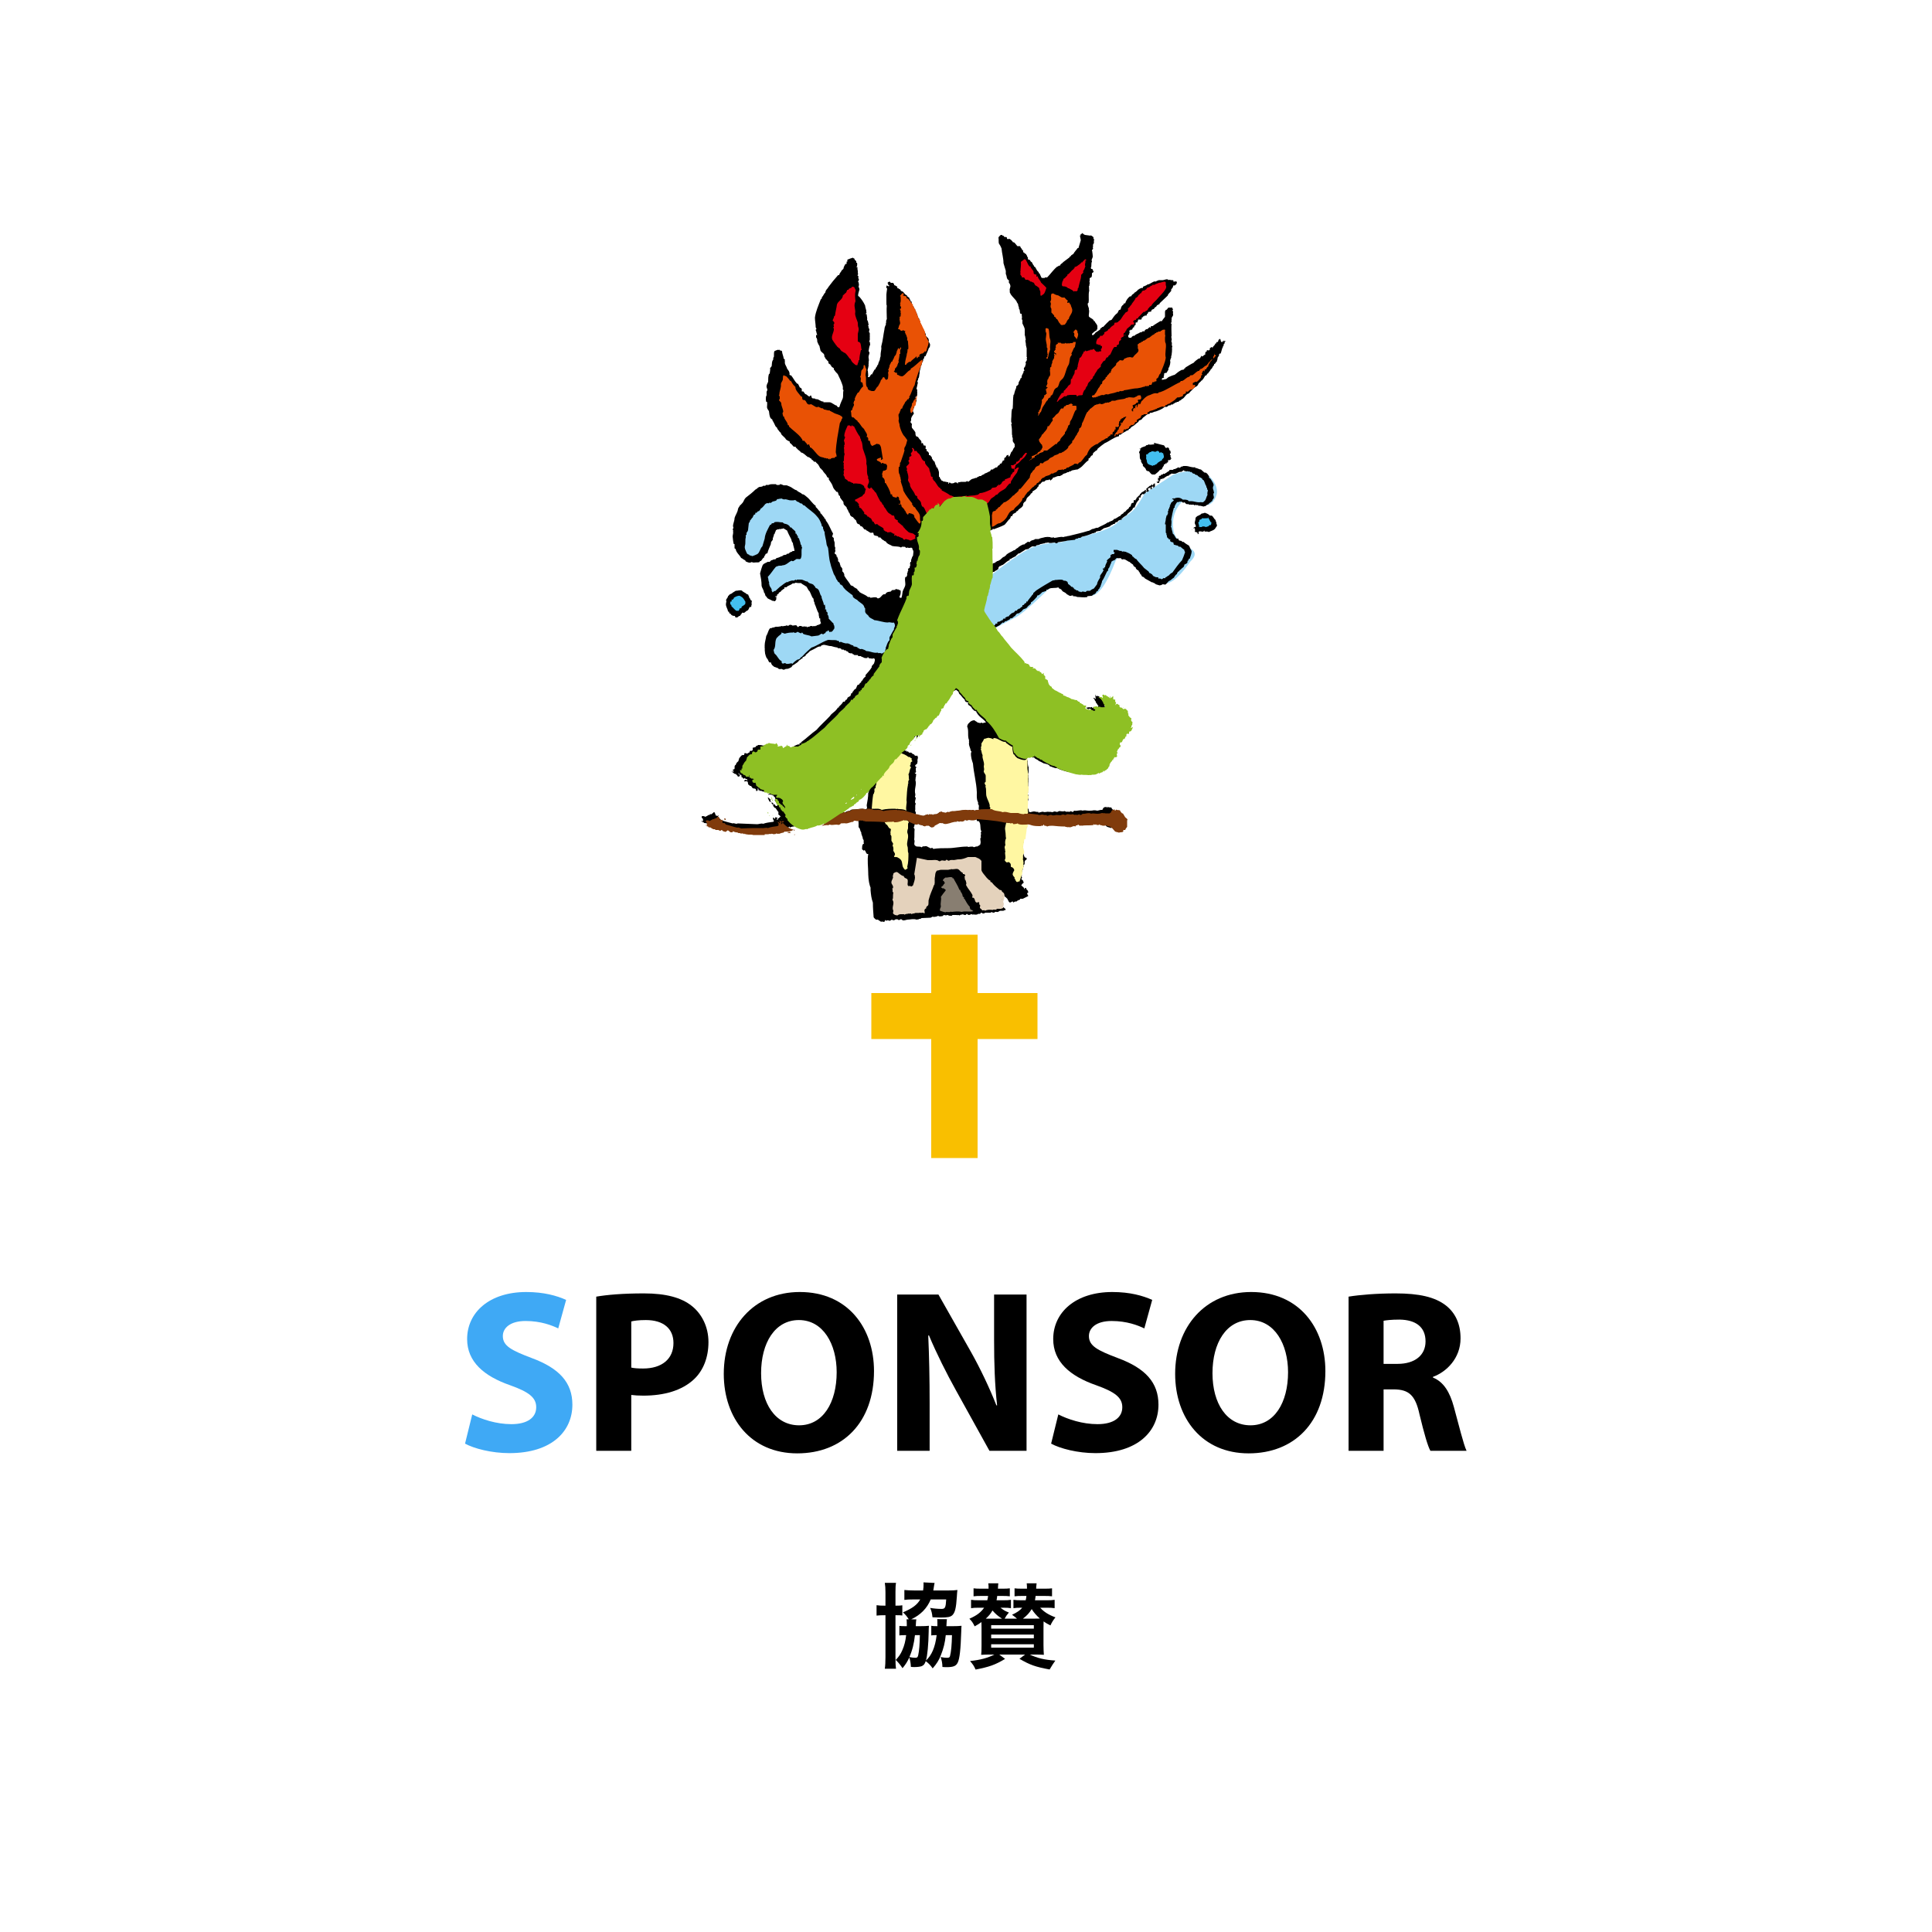 <?xml version="1.0" encoding="UTF-8"?>
<svg xmlns="http://www.w3.org/2000/svg" id="_レイヤー_1" width="500" height="500" version="1.1" viewBox="0 0 500 500"><rect x="0" y="0" width="500" height="500" fill="#333333" stroke="none"/><rect x="-22" y="-17.5" width="542" height="533" fill="#fff" stroke="#000" stroke-miterlimit="10"/><g><path d="M264.3,63h-.1c0-.2.1,0,.1,0Z" fill="#fff"/><polygon points="265.8 64.1 265.8 64.1 265.8 64.1 265.8 64.1" fill="#fff"/><polygon points="266.1 65 266 64.9 266.1 65 266.1 65" fill="#fff"/><path d="M316.7,88.1c0,.2-.2,0-.3.2,0,0,.2,0,.3-.2Z"/><path d="M314.4,89.2s-.1,0,0,0h0Z"/><polygon points="316.1 90.2 316.1 90.1 316.1 90.1 316.1 90.2" fill="#fff"/><path d="M316.3,90.4h0Z" fill="#fff"/><path d="M316.2,91.1v-.6.6Z" fill="#fff"/><path d="M315.7,92h-.1.1Z"/><path d="M301.7,96.9h0Z"/><path d="M310.8,96.9h0Z"/><path d="M308.4,99.3v.2-.3h.1-.1v.1Z"/><path d="M308,99.7h0v-.2h.2s.1.2-.1,0h-.1v.2Z"/><path d="M308.3,99.7h0Z"/><path d="M307.5,100.7h0v-.2s.1,0,0,.2Z"/><polygon points="302.7 117.7 302.6 117.6 302.7 117.6 302.7 117.7" fill="#fff"/><path d="M303.8,122.3s.2.2,0,.3h-.2.2c0-.2-.1-.2-.2-.2.1,0,0-.2.2-.2l-.1.2h.1v-.1Z" fill="#fff"/><path d="M304.3,122.5h0Z" fill="#fff"/><path d="M303.1,122.7h.1-.1Z" fill="#fff"/><path d="M301.8,123.5h.1-.1Z" fill="#fff"/><path d="M301.9,123.6s-.1,0,0,0h0Z" fill="#fff"/><path d="M302.3,123.8h-.1.1Z" fill="#fff"/><path d="M302,123.7h0Z" fill="#fff"/><path d="M301.7,124h-.2s.1-.2.2,0Z" fill="#fff"/><path d="M302.1,124.3h0s.1,0,0,0Z" fill="#fff"/><path d="M301,124.4h0Z" fill="#fff"/><path d="M301.4,124.5h0Z" fill="#fff"/><path d="M300.1,124.6s0,.2-.1,0c0,0-.2.4.1.4h-.7s.2-.2.2-.4c.1,0,.2,0,.3-.2h.2v.2Z"/><path d="M301.2,124.7h0Z" fill="#fff"/><path d="M299,125.1h-.2s.1-.2.2,0Z"/><path d="M300.4,125.3s0,.2-.2.2c0,0,.2,0,0-.2h.2Z"/><polygon points="302.9 136.3 302.9 136.2 302.9 136.2 302.9 136.3" fill="#fff"/><path d="M308.6,137.1s-.1,0-.1-.1h.1v.1Z"/><path d="M191.1,199.9h0Z"/><path d="M192.6,202.6h-.1c0,.1,0,0,.1,0Z" fill="#8ec024"/><path d="M194.5,203.6h0q0-.067,0,0Z" fill="#8ec024"/><path d="M187.9,211.9s-.2,0-.1.2h0s0,.2-.2.1l-.2-.2c.1,0,0-.2.1-.2s.2,0,.3.1h.1Z" fill="#803b0c"/><path d="M255.7,149.5s7.8-6.4,11.6-7.9c3.7-1.4,7-1,7.8-1.4s11.2-2.3,13.9-4.8c2.7-2.4,3.6-2.3,5.1-4.3,1.5-2.1,2.1-3.4,2.1-3.4l7.5-4.9s5.3-1.8,7.9-.5c2.6,1.4,3.8,4.2,3.2,5.9-.6,1.7-1.5,2.4-2.4,2.5-.8,0-6.2-1.1-6.2-1.1,0,0-3.6,2.8-2.4,8.1,0,0,.6,2.6,3.8,4,3.2,1.4.6,3.4.4,3.7-.2.2-3.7,5.7-6.5,5.6-2.7-.2-7.2-6.3-8.9-6.8-1.7-.5-3.4-.2-3.9,1s-3.3,9.1-6.5,9c-3.1-.2-5.2-1.1-6.3-2.5-1.1-1.4-4.5.6-4.9,1.1-.5.5-5.9,5.8-8.2,7-2.4,1.2-6.8,3.6-6.8,3.6l-3.2-4.6,2.9-9.2h0v-.1Z" fill="#9ed8f5"/><path d="M282.3,60.8c.1.3.6.3.7.7.1.2-.1,0,0,.2h0c-.1.2.3.2.2.4h-.1v.2s-.2,0,0,0v.5h0v.2c-.067,0-.133.067-.2.2h.1c-.3,0,0,.6-.2.9.2.2,0,.3,0,.5h-.2c.1.7.2,1.3.2,1.9l-.3.8s.1.3.1.4c-.3.5,0,1.1-.3,1.6,0,0,.1.2.1.3h.3c.1,0,0,.5.3.5v.3l-.4.3c0,.4,0,.7-.1,1l-.5.3v.6s0,.3-.1.4l.2.2c-.3.3,0,.7-.3.9.1.4,0,.8.1,1.1-.3,1.1,0,2.1-.2,3.2-.2,0-.2.2-.2.3,0,.4.2.7.3,1.1v.3c.2.6-.1,1.2,0,1.8.4.5,1.2.6,1.3,1.2h.2c.1.5.7.8.7,1.4v.6c0,.4-.4,0-.2.4-.5.2-.9.6-1.2.9,0,0,0,.3.2.4l.2-.2h0c.2,0,.4-.4.5-.5.4-.3.8-.5,1.2-.8,0-.2.1-.3.3-.5h.1c0-.2-.5.6.2-.2h.2c.5-.5.9-1,1.4-1.4.1-.4.7-.2.9-.6.4-.6.8-1.2,1.4-1.6.1-.2.2-.4.3-.6,0-.2.3-.2.5-.3l.2-.7c.2-.2.3-.5.5-.5l.2-.4h.3c.2-.7.6-1.3,1.2-1.8h.3c.2-.2.2-.4.4-.5.1,0,.3-.3.4-.2v-.2c.4-.2.8-.5,1.1-.9h.1c.2-.2.5-.3.8-.4h.3v-.3c.4-.2.9-.3,1.2-.6h.2c.6-.2,1.1-.7,1.7-.8,0,.2.2,0,.4,0,0-.3.4,0,.5-.3h1.1c.4,0,.8-.3,1.3-.2l.2.2c.2-.2.5,0,.8,0h.3c.2,0,.2.2.2.4h.2c.2-.2.4,0,.6,0s0,.3,0,.5-.3.2-.3.4c-.1,0-.4.2-.5,0-.1.3-.2.6-.3.8-.3,0,.1,0-.3.3v.4c-.3.3-.5.6-.8.9h0s0,.3-.2.4c-.7.7-1.4,1.3-2,1.9v.2c-.3,0-.4.3-.7.3,0,.2-.2.4-.4.5h0c-.2,0-.2.4-.5.5-.2,0-.3.2-.5.2v.3c-.4.4-.9,0-.9.5h0c0,.3-.5.2-.3.6-.2,0-.2.3-.4,0-.2,0-.2.4-.4.2-.2,0-.1.2-.2.3h-.2c-.2,0,0,.5-.3.6h-.8c.2.3-.3.5-.1.8-.2-.2-.3,0-.5,0v.6c-.2,0-.3.2-.4.4v.2c-.4,0-.4.4-.5.6h-.3v.2l-.2-.2v.2h-.2v.6c-.1.3.2,0,.2,0-.5-.2,0,.6-.5.6v.5l.2.2h.6c0-.2.3-.4.5-.5h.3c.4-.5,1-.5,1.5-.9h.2c.2,0,.3-.2.5-.3.1,0,.2,0,.3.2,0-.3.2-.4.3-.5h0l.2-.2h.3c.2-.2.5-.4.7-.6,0,0,0,.3.2.2,0,0,0-.3.1-.4h.4c.6-.5,1.4-.9,2-1.3h.4c.2-.4.5-.7.8-1.1v-1.4l.2-.4c.4,0,.4-.4.7-.6h.9c.2,0,0,.3.3.4l-.2.4.2.2c0,.2-.1.5,0,.7h0v.3l-.4.7c.1.3-.1.7,0,1.1l-.2.2s.1.2.2.2c-.1,1.1,0,2.1,0,3.2-.2,0,.1.3-.1.4.4.4-.2.9.2,1.3-.1.2.1.4-.1.6.2,0,.1.3.2.4-.2.3,0,.7-.1,1.1v.3c-.1.3,0,.7-.2,1.1v.4c-.2.2-.2.6-.3.8.2.2,0,.6,0,1h-.1c.2.4-.5.8-.3,1.3-.2.2-.3.5-.5.8-.3,0-.5,0-.7.3.3.2-.2.5,0,.8h.1c.1,0-.1,0-.2.2h-.1s-.2,0-.3.2v.3c.4,0,.8-.2,1.1-.2l.6-.5c.5-.2,1.1-.5,1.6-.6.6-.5,1.2-1,1.9-1.3h.3c.2,0,.2-.3.3-.4.2,0-.1.2,0,.3l.3-.5c.7-.4,1.4-.9,2.1-1.2.4-.5.9-.8,1.3-1.1h.2c.2,0,.4-.6.6-.8v.2c.3.2.5-.4.9-.4,0-.3,0-.6.2-.8h.2v-.3c.1,0,.3-.2.4,0,.1,0,.2,0,.4-.2v-.4c.2,0,.3-.3.5-.3s0,.2.2.3c0-.5.7-.7.7-1.2h.2c.1,0,0-.2.2-.4h.3s.1-.4.2-.6c.2,0,.2-.3.3-.2,0,0,.1.2.2.2,0,.2,0,.4.2.6h.3v-.2c.2,0,.2.2.3,0,0,0,0-.2.1-.2,0,0,.1.2.2.3-.1,0,0,0,.1-.2h.1c-.2.4-.4.5-.3.8h-.2v.4l-.2.2v.3h-.1c-.2.5-.3,1.1-.5,1.6-.3,0,0,0-.2,0s-.3.5-.2.6c-.2,0-.2.3-.4.5v.2c0,.3-.2.5-.2.8l-.3.2c.1,0,0,0,0,.2-.2,0-.2.3-.4.2v.3c-.4.3-.4.7-.7,1h-.1c-.2.5-.6.8-.8,1.2h-.2c0,.3-.2.4-.3.5h-.2c-.1.3-.4.6-.5.9-.2,0-.2.4-.5.4-.1.3-.6.5-.8.9,0,.3-.3.4-.4.6-.3,0-.6.4-.8.5-.4.5-.9.8-1.2,1.3-.9.2-1,1.1-1.8,1.5h-.1c-.2.5-.6.2-.8.7h-.4c-.1.3-.5,0-.6.4h-.2l-.2.2c-.1,0-.3.3-.4,0l-.3.3h-.4l-.5.4h-.6c-.6.6-1.5.9-2.3,1.2-.5,0-1,.5-1.4.3l-.2.3c-.7,0-1.2.7-1.7,1l-.4.5c-.2,0-.3.2-.6.2l-.2.4c-.5.3-.9.8-1.4,1.1h0c-.2,0-.6.4-.8.7h-.2s-.1.3-.3.4h-.2c-.5.4-1.2.6-1.7,1.1h-.4v.4h-.1c-1.3.3-2.4,1.3-3.6,1.8-.6.4-1.2.9-1.8,1.4l-.2.4c-.2,0-.3.4-.5.2v.2c-.4,0-.3.4-.6.5v.4c-.5,0-.7.8-.9.8-.4,0,0,.4-.3.6h0c-.8.5-1.3,1.4-2.1,1.9h0l-.3.2h0c-.1,0-.2.2-.4.2h0c-.4,0-.9.2-1.3.2,0,.2-.3,0-.4.3h-.4c0,.4-.5,0-.7.4h-.2c0,.2-.4,0-.6.3h-.2c0,.4-.5.2-.6.5h-.4c-.6,0-.9.4-1.5.4,0,.4-.5.5-.6.8l-.2-.3c-.2,0-.3,0-.5.2-.1-.2-.3,0-.5,0h0c-.2,0-.2.2-.4.3-.1,0-.3.2-.4,0-.3.2-.5.4-.7.7-.1,0-.3,0-.4.2h.1c-.2.2-.1.6-.4.5v.2c-.3.4-.8.7-1.3,1v.3c-.3,0-.2.3-.4.2-.2.6-.8.8-1.1,1.3,0,.2-.2.4-.2.6s-.4.1-.7.8c0,.2,0,.4-.1.5-.3.6-1,.7-1.3,1.3l-.4.2v.2c-.3.1-.5.3-.8.4l-.3.6h-.3c0,.2-.1.4-.2.6-.5.4-.9,1.1-1.4,1.6-.9.5-1.9.8-2.9,1.2v-.2c-.4,0,0,.2-.3.3h-.2s-.2,0,0,.1c-.2,0-.3.1-.5.1-.4.7.4,1.3.2,2l.2.2c.1.9,0,1.7.1,2.6h-.1c.2,1.4,0,2.7.1,4,.3-.2.6-.5.9-.4.1-.3.4-.3.6-.5.2,0,.4-.1.5-.2.5-.2.7-.7,1.2-.9h.1c.1-.2.5-.3.6-.6.6-.5,1.3-.7,1.9-1.1h.2c.2-.2.5-.5.8-.6h0c.2-.3.9-.7,1.4-.9h.3l.3-.3h0c0,.1.6-.4.6-.4.2.1.3,0,.5.1.3-.6,1-.4,1.4-.8h.9c.5-.3,1.1-.3,1.7-.5h.2c.3-.1.7,0,1.1,0,0,0,0,.1.1.1,0,0,.1,0,.1-.1l.2.2c.1,0,.3-.2.5-.2v.2c.9,0,1.7-.4,2.5-.2.4-.2.8-.1,1.2-.3h.2c1.6-.4,3.4-.8,5-1.3.4,0,.8-.4,1.1-.5.5,0,.9-.4,1.4-.3.8-.5,1.8-.8,2.6-1.4h.2c.4-.4,1.1-.3,1.4-.9.6,0,1.1-.7,1.7-.8,0-.4.5-.4.7-.7,0,0,0,.1.1,0,0-.1,0-.2.1-.3h.2c.3-.2.5-.7.9-.8,0-.1.2-.2.2-.4.1,0,.2-.3.4-.2,0-.2.1-.3.1-.5h0l.2-.4h.2c0,.1,0-.1,0-.1h.3v-.6c.3-.2.3,0,.5,0v-.2c0-.2,0,0,.2-.2v-.2c.3-.2.5-.6.8-.7.1,0,0-.3.2-.4h.1s.1,0,0,0c.2-.6,1-.5,1.2-1.1,0,0,.1.2.2.3h.2c0-.2-.1-.3-.2-.4.2-.3.7-.6,1-.9h.2c0-.2.4-.2.4-.5v.4h.2c.1-.2,0-.4.3-.4h0v-.2l.2.4s0,.2,0,0c.2.2-.2.3,0,.5-.4.6,0-.2-.4.4-.1,0,0-.3,0-.4h-.5s.4-.2,0,.3l.2.2h-.1v.2h-.4v-.2h.2c0-.2-.2-.2-.3-.2,0,.2-.4,0-.5.3,0,.2.1.3.2.4.1.2-.2.4-.4.4-.2-.3-.2,0-.5,0l.2.2c-.2.2-.5.2-.6.5l-.2-.2c-.2,0-.4.4-.6.5v.3c-.1.4-.3,0-.5.2,0,0,0,.2.1.3,0,.4-.5.6-.6,1h-.1c0,.4-.4.7-.4,1.2-.2,0-.4.1-.6.3h.1c-.4.8-1.2,1-1.6,1.7-.4.3-.9.5-1.2.9,0,0,0-.1-.1-.1v.4c-.5,0-.6.2-.8.2h0c-.2.2-.4.6-.7.4-.2.2-.2.5-.5.5h-.2c-.1.3-.7.2-.8.6-.5.2-1.1.4-1.6.5-.3.2-.7.5-1,.7-.4,0-.8.1-1.1.2v.2c-.4,0-.6.3-.8.2h0c-.9.4-1.8.7-2.8.9l-.4.3h-.5c-.2.4-.7,0-.9.5-.6.1-1.3.1-1.9.2h0c-.8.2-1.7.3-2.3.4-.2,0-.3.1-.4.3-.2,0-.5,0-.6-.2h0c-.6,0-1.2.3-1.7,0-.3,0-.6.2-.8,0v.2c-.5,0-.9.2-1.2.2-.3.2-.7.3-1,.3l-.3.3h-.9c-.3.2-.7.4-1,.7h-.3c-.1.1-.2.1-.4.1-.5.4-1,.6-1.5,1-.2-.2-.2.3-.4,0,0,.3-.5.4-.5.6-.4.4-1.1.5-1.4.9-.1,0-.2-.2-.3,0v.3c-.2,0-.5.2-.5.2-.5.3-.8.7-1.3,1-.3,0-.6.4-.8.3-.1.2-.4.3-.3.6-.2.5-.8.5-1.1.9h-.4v.2h-.2c-.1.1,0,.3,0,.4-.5.2-.8.7-1,1.2-.4.6-.4,1.5-.7,2.1,0,.3,0,.6-.1.9l-.2.2c.2.5-.3.9-.2,1.4l-.2.3c-.1,1.2-.6,2.4-.8,3.6,0,.4.3.7.5,1.1.6.9,1.2,1.9,1.9,2.7h.5c0-.4.5,0,.6-.4.1,0,.3.4.5,0h0c.2,0,0-.3.2-.3h.4v-.4c.3-.2.6,0,.8-.3h.2s0-.2.2-.2c0,0,.2.2.2,0-.1-.2.3-.3.2-.4.2-.3.3.3.4,0,.2,0,0-.2,0-.2.3-.2.6-.4,1-.4.1-.4.5-.5.7-.8.1,0,.3,0,.4-.2.1.2.2-.2.3,0,0-.3.2-.4.5-.5.133,0,.2.067.2.2.1-.1,0-.3,0-.4.3,0,.4-.4.8-.3,0-.3.5-.4.6-.6v-.3h.2c.3,0,.3-.6.7-.5.2-.1,0-.4.3-.5v.2c.4-.7,1-1.3,1.4-1.9,0,0,.1-.2.2,0v-.4c.4-.3.7-.7,1.1-.9,1.2-.8,2.6-1.6,3.8-2.3.3-.2.5,0,.7-.2.7,0,1.4-.2,2.1,0,0,.2.4.2.5.2h.2s.2.2.4.2c.1.2.2.4.2.6.3.2.7.5.9.8.4-.2.2.3.6.2v.2l.2.2h.1c.2.1.4.4.7.3.1,0,.2.2.3.3.2,0,.5,0,.6.2l.2-.2c.3,0,.6,0,.8.1.2,0,.3-.1.5-.3h.8c.3-.3.7-.5,1-.6.3-.4.6-.8.9-1.2h-.1c.2-.7.5-1.1.8-1.6v-.5c.3-.6.8-.9.9-1.6h-.2v-.3c.1,0,.2,0,.3.2,0-.2,0-.3.1-.5,0,0,0,.1.2,0,0-.5.3-1,.5-1.4.2-.2-.2-.1,0-.4.2-.3.6-.5.9-.8v-.5c.1-.2.3-.1.4-.3h.5c0-.2.2-.3.2-.5h-.3v-.4c0-.1,0-.2.1-.2h.8l.8.3c.1-.1.3,0,.4,0,0,0,0,.1.1.2.3-.2.6,0,.9,0,.5.2,1.2.5,1.7.9v.2h0c.4.2.6.7,1.1.8.5.8,1.4,1.5,2,2.3l.9.7c.2.2.4.2.4.6.2-.1.5.2.8.4.1.2.3.5.6.5.2.2.5.2.8.2s.1.3.3.4c.1-.2.1,0,.3-.1l.4.2c.2,0,.4-.2.5-.3.2,0,.4.1.5,0v-.2c.4,0,.5-.4.8-.4.3-.3.6-.7,1-.8.8-1.1,1.6-2.3,2.5-3.2.3-.7.6-1.4.8-2.1l-.2-.4v-.2c-.3-.2-.7-.5-1-.8-.2,0-.4,0-.6-.1v-.2c-.5,0-.7-.2-1-.2-.2-.1-.2-.3-.2-.5-.2-.3-.5-.1-.8-.4-.2-.2,0-.4,0-.5h-.3c-.4,0,.1-.2-.2-.3h-.2c0-.2-.2-.2-.2-.4.1-.3-.3-.6-.1-.9,0,0-.2,0-.2-.2v-2.1h-.2c0-.5.2-.9.2-1.3h0c0-.3.2-.7.2-1h.2c-.1-.3.4-.5.1-1,.2,0,0-.2.2-.3v-.4s.2,0,.2-.1v-.2c0-.1.3-.3.1-.4h.2l-.2-.2c.2-.1.3-.4.4-.7l.7-.6c-.1-.1-.2-.3-.3-.3,0,0-.1.1-.2,0,.1-.1.3-.3.4-.3v.2c.4-.2.8-.3,1.2-.3s.9.2,1.2.5h.7c.2.1.7,0,.8.4h.7c.6,0,1.3.3,2,.3h.1c.3-.1.5,0,.8,0s.4-.3.6-.4c.4-.5.4-1.1.7-1.5-.1-.4,0-.8.1-1.2l-.2-.3v-.3l-.2-.2v-.3c-.4-.5-.4-1.2-.8-1.6-.2,0-.3-.2-.3-.4h-.2s0-.3-.2-.2h-.1c-.3-.3-.6-.3-.7-.6-.2,0-.4-.2-.7-.2v-.2h-.2c-.3,0-.5-.3-.7-.5-.2.4-.4-.4-.6,0-.1-.2-.2,0-.3-.2-.2.2-.6,0-.9,0,0-.2-.3-.3-.4,0,0,0-.2,0-.3.2h-.3c-.5,0-1,.5-1.5.5h-.7v-.2c-.1.4-.7.3-.8.7-.6,0-1,.5-1.5.8.1,0,0,0,0-.2-.2,0,0,.3-.3.3-.1-.2-.3,0-.4,0v.3c-.1,0-.3.3-.4,0-.1,0-.2,0-.2.4h-.2v-.2s-.1,0-.2.2h.4v-.3s0-.2.1-.3h-.2v.2-.4h.3s-.2-.2-.3-.3h.2s0,.2.2,0c.1-.4-.4,0,0-.4,0,0,.2-.2.3,0,0-.2.2-.3.4-.4h.2c.067,0,.1-.067.1-.2h.3c.2,0-.2,0,0,0h.2s.1,0,.1-.2h-.1.3l.2-.2h-.1s.4,0,.3-.2c0,0-.1.3.1,0,.4,0,.2-.4.5-.4h.7c.1,0,.2,0,.2-.2h.2c.4,0,.8-.4,1.2-.5v.2c.3,0,.5-.2.6-.4.1,0,0,0,.1.2,0-.2.3-.2.5-.3h.6c.8,0,1.6.5,2.4.3v.2c.6,0,1,.4,1.5.4.3.3.7.6.9.8h.2c.4,0,.8.6,1,1v.4c.3,0,.4.3.5.4h0c.3.5.6.9.7,1.4l-.2.6v.2c.1,0,0,.2,0,.2.2.4.2.7.3,1.1h-.1c-.3.6.3,1-.1,1.5-.2.1-.2.4-.3.6-.3.1-.5.5-.8.5v.2c-.3.2-.8.3-.9.6-.2,0-.4,0-.5.1-.5-.1-.9-.3-1.4-.2v-.2c-.2,0-.3,0-.4.1l-.2-.2s-.2.1-.2.2c0-.1-.3,0-.4-.2h-.2c-.4.1-.7-.1-1.1,0v-.2c-.1,0-.2.1-.3.1-.3,0-.6-.3-.7-.5h-.1c-.2.2-.4,0-.6,0v-.2h-.3c-.2.1-.3.1-.4,0l-.3.2c-.1,0,0-.1-.2-.1-.3.3-.5.7-.7,1.1v.4h-.2c-.3,1-.5,2-.7,3.1.2.6,0,1.2,0,1.8,0,0,0-.1-.1,0l.2.3c0,.5.3,1.1.3,1.5.5.3.6,1,1,1.3h.5v.3c.2.3.5.2.8.3l.2.3c.2-.2.4,0,.6.2.3.2.7.5,1.1.7.2.3.4,1,.7,1.4,0,.7-.3,1.3-.5,2h-.2c-.1.2-.1.5-.4.6.1.2,0,.4-.1.5-.2.3-.7.3-.7.5s-.1.2-.1.4c-.2.3-.7.5-.8.8-.133,0-.233.067-.3.2h0c-.2.2-.3.4-.5.4,0,.3-.3.3-.2.6-.3,0-.3.3-.5.4l-.3.5c-.4.2-.7.6-1.1.8h-.1c-.4.3-.6.7-1,1-.3,0-.6-.2-.9,0-.1.2-.4.1-.6.2-.3-.1-.7-.2-1-.3-.2-.3-.6-.3-.8-.5h-.2c-.6-.3-1.2-.7-1.8-1,0-.2-.3-.2-.4-.4h0c-.6,0-.4-.7-.8-.7,0-.4-.4-.6-.5-1-.3,0-.4-.3-.6-.4,0-.1-.1-.2-.1-.4-.2,0-.5-.3-.6-.4v-.2c-.3-.3-.5-.3-1-.8-.3,0-.5-.3-.8-.4h0c-.2-.2-.5-.2-.7-.3-.3.2-.5,0-.7-.1v-.2c-.4.1-.7.1-1.1,0-.2.2-.4.4-.6.6-.4,0-.6.3-.8.4v.3c-.3.2-.3,1.1-.8,1.5v.4c-.1.2-.3.2-.4.5-.4.8-.7,1.6-1.2,2.3,0,.5-.4,1-.4,1.5,0,0-.2.1-.2,0v.3c-.2.2-.5.5-.5.8-.1,0-.3,0-.4.2,0,.3-.3.4-.5.6-.3,0-.4.3-.7.4-.4,0-.8.1-1.1.1v.2c-.9.2-1.8,0-2.6,0-.4-.2-.7-.2-1.1-.2v-.2c-.3,0-.4,0-.5.1-.3,0-.6,0-.8-.3h0c-.2.1-.4-.3-.5-.3-.2-.3-.8-.4-1-.7l-.3-.4c-.2,0-.3-.2-.5-.2l-.2-.3c-.8.3-1.7,0-2.5.4l-.2.2h-.4v.3c-.4.1-.7.3-1,.3-.4.3-.7.8-1.2.9h-.1s-.2.1-.1.3c-.5.5-1,1.2-1.6,1.5v.3c-.3.4-.8.6-1,1-.3.4-.8.3-1.1.6-.2.4-.6.6-1,.9-.2,0-.4.1-.5.1-.3.2-.4.5-.6.7h-.2c0,.2-.3.3-.5.5-.2,0-.4,0-.5.1-.1.4-.6.3-.8.6-.2,0-.3.1-.5.1-.1.1-.2.3-.4.4-.4-.3-.3.2-.6.2-.3.5-.9.6-1.3.9h-.3v.2c-.2.3-.5.1-.6.5h-.3s-.2-.1-.4,0c0,.1.2.3.1.5.5.4.8,1.1,1.2,1.4.6.9,1.5,1.9,2.2,2.8,1.1,1.2,2.4,2.3,3.4,3.6.1.1.2.3.1.5.1,0,0,.2.2.1h0c0-.1.1.1.1.1.2,0,.5,0,.7.1.2.2.2.5.4.7h.3c0-.1.2,0,.2,0l-.2.2v.2l.3-.2c.2.4.6,0,.8.3,0,.1.1.3.3.4.3-.1.3.4.6.2,0,.3.4,0,.4.4h.1l.2.2h0c.2,0,.1.2.2.3l.2-.2c0,.3.2.3.4.5,0,.3.1.5,0,.8h.2c.2,0,.4.1.5.3,0,.3,0,.6.2.8.2.3.5.6.8.8v.2c.3.2.6.5.9.7h0c.6.2,1,.6,1.6.8v.2c0-.1.3,0,.4,0,0,.2.3.3.3.4.4,0,.8.3,1.1.5v.2-.2c.3.1.6.2.8.4.5,0,.9.2,1.4.3,0,.2.3,0,.4.3h0c0,.1.2.1.2.1,0,.1.2.2.2.4h.3c.1.3.4,0,.5.4.2.2.4.2.7.2,0,.1,0,.2-.2.2,0,.2,0,.4.2.6.4.2.9.3,1.2.4l.2-.2c.3.3.5.1.7.4.3,0,.5-.1.7-.3.2,0,.4.2.6,0,0-.1,0-.3-.1-.4-.1.2-.2-.2-.3,0v.3c-.1,0,0-.2-.1-.2h-.2c-.2,0-.2-.2-.4-.2v-.2h.4c.2-.2.4,0,.6,0,.1,0,.2-.2.4-.1v.2c.5-.2,1,0,1.5-.2,0-.1.1-.2.2-.3-.3-.2-.4-.7-.7-.9v-.2l-.3-.4v-.2c-.2,0-.2-.4-.5-.4h.1c.2,0,.3,0,.5.2.1,0,.3.1.2-.1-.2-.2,0-.6-.2-.8.3-.2.1.4.3.3,0,0,.2-.1.3-.2v.2c.1,0,.2-.1.2-.1.3.2.7.5,1,.7.2,0,.6-.1.7-.3v.2c-.1,0,0,0-.3.2v.4c.1,0,0,0,0,0,.2.2.4.4.5.7-.1.1,0,.4,0,.5-.1,0-.3.1-.3.3.1-.1.1.2.2,0v.2c.2,0,.4.2.5,0,0-.1-.3-.1-.2-.3.2-.1,0-.3,0-.5s-.5-.3-.4-.6c.2.3-.1-.5,0-.6.2.3.2-.2.4.1.1,0,.3-.2.3-.1v.2c-.1.2,0,.4,0,.5,0,.2-.2.4-.1.6.2,0,.3.3.5.3v-.4c.2-.2.2.2.4.2v.4c0-.2.2.1.2,0l.6.8c.1.1,0-.2.2-.2v.3h.2s0,.2.1.4c.1,0,.2-.2.2-.3s-.2-.3-.2-.3l.3.4-.2.2s0,.2.1.2h.4v.2c0-.2.2-.2.3-.2v-.3c-.1,0-.3-.2-.3-.3v-.2h-.3c0-.1.3,0,.4,0,0,.3.4.3.4.5v.4c.1,0,.2.4.3.4h-.1c0,.5.6.6.5.9l.2-.2v.2h-.1c.2.3.1.7.4.9,0,.4-.3,0-.3.4.2,0,0,.4.3,0,0,.2-.3.2-.4.4v.2h0v.6c0,.3.3,0,.3,0,0,.2-.1.4-.3.6h-.2c-.2,0-.3.2-.3.4h-.3c-.2.1,0,.5-.3.4v.4c-.3,0-.1.3-.4.3h.1c0,.3-.2.1-.1.4-.4-.3-.1.4-.5.3,0,.2,0,.4-.2.6h-.2c0,.1-.2,0-.2,0,0,.067-.067.133-.2.2.2.2,0,.4,0,.6-.2.1,0,.4-.3.4,0,.1.2.1.3.1,0,0,0-.2.2-.2,0,.2-.5.2-.4.6h-.1c-.2,0,.1.1-.1.2h0c0,.3-.4.6-.4,1h.2c-.1.2-.3.6-.1.8,0,.2-.3.3-.3.2l-.4-.4s-.1,0-.2.1l.2.5c0,.1-.2.3-.3.2v.2h-.3c.2.5-.5.5-.4,1l-.3.2c.2.2,0,.4,0,.6-.4.2-.3.7-.7.8h0s-.1.2-.4.2v-.2c-.3,0,0,.3-.2.4l-.2-.3c-.3.1-.1.6-.5.6s-.3,0-.5.2c0-.1-.1-.2-.2-.1-.3.2-.8.5-1.2.5,0,0-.1-.2-.2-.2,0,0,0,.2-.1.2-.2,0-.5.1-.7.1-.1-.2-.3-.1-.4-.2h-.1c-.6,0-1.2.2-1.7,0-.2,0,.1,0,0-.1-.4.3-1-.1-1.5,0-1-.3-2-.5-2.9-1h-.2c-.6,0-1.2-.4-1.7-.5-.1-.1-.2-.3-.2-.4-.1,0,0,.1,0,.2-.1-.2-.4-.2-.5-.4-.2.2-.5-.2-.8-.1-.4-.2-.9-.5-1.4-.7-.3-.4-.9-.4-1.1-.8-.6-.4,0,.3-.5-.1v-.2c-.3-.2,0,0-.3-.1h0c-.5,0-.7-.5-1.2-.5.3,0,0,.4.2.5-.2.2-.1.5-.1.8.1.1,0,.3.2.5-.1.3,0,.5,0,.8.1.2,0,.5.2.7v1.6l-.2.2c.3.3,0,.8.2,1.1v.5c-.1,0,0,.3,0,.3-.2.9,0,1.8-.2,2.6h0c.2.3-.3.7.2,1,0,.6,0,1.2-.3,1.8,0,.1,0,.2.1.2,0,.3-.1.6-.2.9h.2v.6c.1,0-.2-.5.2.2v.2c.1.1,0,.4.3.5h0c.3,0,.8-.2,1.1-.2s.7.2,1.1.1v.2c.5,0,.9-.3,1.3-.2h0c0,.1,0,0,0,0,.5.2.9-.1,1.4,0,.3,0,.7,0,.9.1l.6-.2c.3,0,.5.2.8.1l.4-.2c.5,0,.9.2,1.4,0l.5.2c.2-.1.6,0,.8,0l.4-.2.2.2h.3l.3-.3c.7.2,1.5-.3,2.2,0h0c.5-.2,1,0,1.5,0h.3c.3,0,.7,0,1-.1.3,0,.6,0,.9.1.4,0,.7-.2,1.1-.2h.3c.1-.3.2-.5.5-.7.2,0,.3,0,.5-.1.2,0,0,.2.1.3l.3-.3c.3.3.8,0,1,.3,0,.3.3.3.5.7h.2c.2.3.4.7.6,1,.2.2.5.4.6.7v1.3c-.1.3-.3.5-.5.8h-.4v.4c-.4.3-.9,0-1.2.3-.4-.2-.8-.2-1.1-.4l-.6-.7c-.2,0-.4-.2-.6-.3,0,0,.3.4,0-.2h0c-.3,0-.7,0-.9-.2-.3.1-.6,0-.9.1-.3-.2-.8,0-.9-.4v.2h-.7l-.2-.2-.2.2c-.1,0-.2,0-.2-.2v.2c-1.1.1-2.1,0-3.2.2-.2-.2-.4,0-.6,0-.1-.1-.2-.3-.4-.3v.2h-.5l-.2.3c-.5-.3-.9.2-1.4.2s-.5-.1-.7,0c-.2-.1-.5,0-.6-.2-1.1,0-2.3-.1-3.2-.1h-.1c-.5,0-.9,0-1.3.1-.2-.1-.5-.1-.7-.2,0,0-.1-.2-.3-.3v.2c-.3.2-.6,0-.8.2h-1.6c0,.1-.1.2,0,.3l.2.3c0,.4-.2.8-.2,1.2-.2.4-.1.8-.4,1.1v.4l-.2.4c-.1.3,0,.7,0,1-.1.7-.3.8-.3,1.8,0,0,0,.2-.1,0-.1.3.3.2.2.6-.2,0-.1,0-.2.2h.2c0,.7.1,1.3.4,1.9.2,0,.4.1.5.2v.3l-.4.3c-.3.4.1,1.1-.4,1.1,0,.2-.1.3,0,.5-.3.5-.2,1.1-.6,1.6v.4l.2.3s-.2.1-.2,0l.2.5-.2.4c.1,0,.2.3.4.3l.2.5h0c.1,0,0,0,0,.2-.3.1-.4.4-.6.6.2.3.5.4.7.7v.3c.2,0,.1-.2.2-.4l.2.3v-.2h.2v.3c.3.2.4.4.5.7,0,.1,0,.3-.1.3h-.2c0,.3.2.5.3.7,0,0,0,.2-.2.2l-1.2.6h-.7v.2c-.4.2-.7.2-.9.5-.3,0-.6,0-.8.3-.1,0,0-.3-.3-.3l-.6.3-.3-.2c-.1-.3-.3-.5-.4-.8-.6-.6-1.3-1.1-1.9-1.6v.3c0,.2,0,.5.1.6,0,.1.2,0,.3.1,0,.3.4.4.2.7-.1,0-.2.2-.3.2,0,.2,0,.4-.2.5.1.3,0,.7.2.9h0c.3.4.9.6,1.2,1.1-.1.2-.4.1-.6.3h-.8c-.2,0-.4.2-.6.3-.3.1-.5-.1-.8,0l-.2.2c-.2,0-.5,0-.7-.2l-.2.2h-1.5c0,.2-.3.2-.4.2s-.4,0-.4-.2c-.1,0-.4,0-.4.3h-.6c0,.2-.2.1-.4.2h-.4c-.2,0-.4-.1-.5,0-.3,0-.4-.2-.6-.1,0,.2-.3.1-.4.2-.2,0-.5-.2-.6-.3l-.3.3c-.2,0-.5,0-.7-.2-.3.2-.6,0-.8.3-.1,0-.3,0-.3-.1h-.2c0,.1-.4,0-.4,0h-1l-.2.2c-.4,0-.8,0-1-.2-.3,0-.5.2-.9,0-.2,0-.4.2-.5.3-.4,0-.8.2-1.1-.1-.3.2-.8.3-1.3.3,0-.2-.2,0-.3,0-.1.1-.3.2-.4.2-.8,0-1.5.1-2.3.1l-.3.2h-.3c-.1.2-.4.1-.7.2-.8-.3-1.6,0-2.4,0-.4.1-.7.2-1.1.2-.1-.2-.3,0-.4-.3-.3-.1-.5.3-.8.2,0-.2-.2-.1-.3-.2-.3,0-.6,0-.8.3-.2-.2-.4.1-.5-.2-.2,0-.4.2-.6.3-.3,0-.4-.2-.7-.1-.1,0-.2,0-.2.2,0-.1-.2-.2-.2-.3-.3,0-.1.5-.5.5-.2-.2-.5,0-.8-.1-.2-.2-.5-.3-.7-.5h-.5c-.2-.2-.4-.3-.6-.6-.1-1.3-.2-2.5-.2-3.8-.4-1.1-.5-2.1-.6-3.2v-.7c-.2-.4-.3-1-.4-1.4-.1-.7-.2-1.4-.2-2v-.2c.1,0,0,0,0,0,0-1.7-.3-3.4,0-5.1h-.3c-.4-.3-.3-.8-.7-1l-.2.2c0-.3-.4-.2-.4-.5s0-.9.2-1.2l.3-.2c-.2-.3,0-.6-.1-.9l-.2-.3c0-.6-.5-1.2-.4-1.7-.4-.4-.2-1-.7-1.3v-1c0-.5-.1-1-.3-1.5,0-.2-.3-.1-.4-.2h-.1c-.3-.2-.7.2-.9,0-.2.2-.5.2-.8.2s-.6,0-.8-.1l-.2.3c-.7,0-1.2.3-1.9.4h-1.3c-.1.2-.4.2-.6.4-.5-.2-1.1,0-1.7-.1h-.1c-.2.1-.3,0-.5,0v.2c-.8-.1-1.5.3-2.1.1-.2-.2-.3,0-.5-.2,0,.2-.2,0-.2.3-.2,0-.4.2-.6,0h0c-.2.2-.4.2-.6,0-.7.5-1.5.4-2.2.8h-.4c-.2.1-.4,0-.5.2h-.3c.5,0-.6,0-.7.3l-.2-.3-.2.2c-.4.1-.8.3-1.2.3v.3c0-.1.1,0,.2,0v-.2c.4,0,.5.2.7.3h0c.1,0,0,0-.1,0h-.3c-.2.1,0-.1-.2.1v-.2c.3.2-.2,0-.3,0h0c0-.1-.1-.1-.1-.1,0,0,0-.2-.2-.2s-.4.2-.6,0l-.4.3c-.4,0-.7.2-1.1.3-.1-.2-.3,0-.5,0l-.2-.2v.2c-.3,0-.6.2-.9,0v-.2c.5.6-.5-.2-.7.2-.2-.1-.6.1-.7-.1h0c-.3.2-.6,0-.8,0v.2h-3.1c-.2,0-.5,0-.6-.2h-1c-.2,0-.3-.2-.5-.1v-.2l-.2.2-.3-.2h-.7c-.2,0,0-.1-.1-.2h-.1c0,.1,0,0,0,0h-.3c-.2,0-.4,0-.6-.1h0c-.3,0-.5,0-.7-.3,0,.1,0,.3-.2.3h-.4c-.3-.2-.5-.5-.8-.5l-.5.4-.7-.2c-.1-.1-.2-.3-.4-.3,0,.2-.2.1-.3.2-.1,0-.3,0-.4-.2h-.7l-.2-.3h-.4c-.2-.1-.5-.2-.8-.4,0,.1-.2,0-.4,0s-.2-.4-.4-.2c-.2-.1-.4-.3-.4-.4.6,0-.2.3.4.2,0-.3.1-.4,0-.7-.2-.2-.3-.2-.3-.4s0-.3.2-.3.5,0,.7.2c.3-.1.6-.3.9-.5h.3v-.2h.5c.1-.2.4-.3.5-.5h.2c.1.3.3.5.3.8.2.2.3,0,.5.2,0,0,.2-.2.3-.2l-.3.6v.3c.3-.1.4,0,.6,0l.4.4c1,.3,2,.6,2.9.8.5-.2.8.3,1.3,0h0c1.6.1,3.2.1,4.9.2h.2c.5,0,1-.3,1.5-.1.8-.3,1.7-.4,2.5-.5,0,0,.3,0,.3-.3l-.2-.2v-.2c0-.1-.2-.2,0-.4.2,0,.4.3.5.4v-.3c.1,0,0-.2,0-.2h.2s.2.2.3,0c.1.1,0,.3,0,.5-.2.2,0,0-.1.2.1,0,.2-.1.3-.1,0-.5.5-.3.6-.8l.2.2c-.1-.4-.5-.5-.7-.8,0-.1.2-.2,0-.3h-.1s.2,0,.2-.2c-.3-.3-.5-.7-.8-1.1-.4,0-.4-.4-.6-.5v-.3c-.2,0-.3-.4-.4-.3v-.5h-.5c-.2-.3-.4-.7-.5-1.1h.2c0,.2.4.3.5.5v.4s0-.1,0,0c.2.2.4.5.7.5v.5l.2-.2.3.2c0,.1.2.2.1.3h.4c0-.1,0-.3.2-.3s0-.2,0-.2h-.1c0-.3-.6-.7-.7-1,0-.1.1-.2.2-.1-.1-.2,0-.4-.1-.5h0c0-.3-.6-.4-.5-.8h-.2v.2c-.2-.1,0-.2-.2-.2s-.4-.1-.6-.1c0,0-.1.2-.2.1v-.2s0-.1.2,0c0-.2.2-.2.1-.4,0,0,0-.2-.1-.2-.2.2-.4,0-.7,0h-.2c-.4,0-.9,0-1.3-.3-.1-.1.5,0-.3.1v-.2c-.2,0-.2.1-.3,0v-.2c0-.1,0-.2-.2-.3v.5l-.2.2h-.2c0-.2-.1-.4-.1-.5-.1-.1-.4,0-.4-.3v.2c-.2-.1-.4-.1-.5-.2,0-.2-.3-.3-.3-.5h-.2c-.2,0-.3-.3-.6-.4,0-.3,0-.5-.2-.8h-.5c-.2.1-.3,0-.3-.2l.4-.2c.1,0,.3.2.4.2v-.3c-.3-.1-.6-.2-.8-.4v.2h-.2c0-.1-.2-.1-.2-.1,0,0,0-.2-.1-.3,0,0-.1.1-.2.1v-.5c-.1,0-.1-.2-.2-.2h-.3c-.1-.1,0-.4-.3-.4,0,.3.3.4.4.6v.2c-.4-.1-.3.3-.6,0,0-.3-.4-.3-.4-.6h-.2s-.1.1,0,0c-.3,0-.4-.3-.7-.4,0-.1-.2-.2-.2-.4.3,0,.1.4.4.3,0-.2,0-.4-.1-.5v-.2h.3c.3-.3-.1-.8.3-1.1h.2-.1c.1-.5.4-.8.7-1,0-.3.2-.5.2-.8.3-.2.4-.7.9-.8h.4s0-.3.1-.5h.2c.2,0,.2.2.5.1.2,0,.3-.3.5-.2l.2-.5h.5l.2-.2v-.6c.3,0,.5-.1.8-.2,0-.4.4-.2.6-.5h.4c0,.1.2,0,.2,0,.6.2,1.1.1,1.7.3,0,0,0-.2.2-.2l.2.3s-.1.2-.1.3c.2,0,.4.2.5.2.2,0,.5,0,.7-.2.2.2,0,.5.4.6.3.1.3-.3.6-.3h0c.1-.2.4,0,.5-.2,0,.2.3,0,.5.1,0,.2.3.2.3.4.3,0,.6-.2.9-.3.4,0,.9-.1,1.3,0,.2-.4.8-.3.9-.7v.2c.2.1,0-.1.1-.2.4-.2.8-.4,1.2-.5,0,.1,0,.2.2.1v-.3l.4-.2v.2c.2,0,0-.2,0-.3,1.4-1,2.7-2.3,4-3.2,1.1-1.3,2.4-2.4,3.5-3.6h0c.4-.7,1.2-1,1.7-1.7h0c.2-.1.2-.4.4-.5h.2v-.2c.4-.4.9-.8,1.1-1.3h.4c0-.1.2-.2.2-.4.1,0,.2-.2.3-.1,0-.2.3-.3.2-.5.2-.2.5-.3.8-.5,0-.2.2-.4.2-.7h.3v-.4h.2c0-.2.2-.3.2-.4.2-.3.5-.2.6-.6l.3-.7.5-.2c0-.4.6-.4.5-.8,0,0,.2-.2.3-.2.1-.4.5-.8.8-1v-.4c.6-.7,1.2-1.3,1.6-2v-.3c.2-.2.4-.5.6-.7l.2-.7v-.5c-.2,0-.3-.1-.4-.2l-.2.2c-.4-.2-.7,0-1-.2,0-.1-.1-.3-.3-.2v.2h-.4c-.5.1-.8-.4-1.2-.3v-.2h-.8s0-.2-.2-.3c-.3.1-.6,0-.9,0,0-.3-.5-.1-.4-.4-.3,0-.7,0-1-.2l-.2-.3c-.2,0-.5-.1-.5-.3h-.4l-.2-.2h-.5l-.2-.3c-.2.1-.4-.2-.6,0,0,0-.2,0-.2-.2-.6-.1-1.1-.2-1.7-.4h-.1c-.7,0-1.4-.4-2-.3h0c.4-.2-.3.2-.4.1,0,0-.1.2-.2.3-.2,0-.4,0-.7.1-.7.4-1.4.8-2.1,1.1-.3.4-.8.7-1.1,1v.2c-.3.2-.5.3-.8.4v.3c-.4,0-.5.4-.9.5-.3.6-1,.8-1.4,1.2h-.2c0,.2-.3.2-.3.5-.4.2-.8.5-1.2.5h-.2c-.3,0-.5.3-.8.2-.2-.1-.5-.2-.6-.2-.2.2-.4,0-.6,0-.1-.2-.3-.2-.4-.3-.3,0-.4-.2-.7-.2l-.6-.5c-.1-.2-.3-.5-.3-.7-.1,0-.3.1-.4,0-.3-.3-.3-.8-.7-1.1-.2-.4-.3-.8-.4-1.2,0-.4-.2-1.1,0-1.2h-.1v-.9c0-.8.3-1.6.4-2.4.4-.6.5-1.4.9-1.9.2-.3.6,0,.7-.3h.4c0-.2.3,0,.4-.2h.7c.3-.1.5,0,.9-.2.3.2.7-.1,1,0,.2-.4,0,.2.3-.2l.3.2.5-.3c.2,0,.5,0,.7.2.4,0,.8-.2,1.1,0,0,.1.2.3.3.4l.4-.3h.6v.2c.3-.1.6,0,.8-.1.1,0,.2.2.4,0,0,.1.2.2.3.3v-.2h.4l.4-.2c.2,0,.4,0,.5.1.2,0,.4-.2.7,0,0-.3.4,0,.4-.3.3,0,.6-.2.9-.3,0-.2.1-.2.2-.2-.2-.4-.3-.8-.2-1.2-.1,0-.3-.1-.3-.3,0-.3-.2-.7-.1-1-.5-.8-.7-1.8-1.1-2.6v-.3c-.3-.1,0-.4-.3-.6.2,0,0-.3,0-.4l-.2-.2c-.3-.5-.5-1.2-.8-1.7-.4-.3-.5-.9-.9-1.3,0,0,0,.1-.1,0-.4-.3-.9-.5-1.2-.8-.5,0-1,0-1.4-.1-.2.2-.6.2-.8.2-.5.5-1.2.5-1.6,1h-.5v.3c-.2.2-.5.2-.6.5h-.2c0,.5-.8.4-.7.9-.3,0-.3.2-.4.2v.3c-.2.2-.4,0-.5.2,0,.2.2,0,.3,0v.7c-.1.2-.2.4-.4.5-.2,0-.5-.2-.6-.1-.4-.3-.9-.4-1.3-.7-.1-.1-.2-.3-.2-.4h-.1c-.4-.3-.2-.8-.6-1.1,0-.6-.5-1.1-.6-1.7,0-1.1-.2-2.2-.4-3.2.2-.7.4-1.5.7-2.2.3-.4.8-.5,1.3-.8h.5l.4-.4c.4,0,.7-.4,1-.2l.4-.4c.5,0,1-.4,1.5-.5l.2-.2c.2,0,.5-.2.7-.1l.3-.3h.4c.1-.4.2,0,.4-.4h.1c.1-.1.4,0,.5-.3h.5c0-.8-.4-1.4-.4-2.2h-.2c0-.3-.2-.5-.2-.8-.4-.8-.8-1.5-1.1-2.3-.3-.2-.7-.4-1-.6-.1.3-.3,0-.5.2h-.2c-.1.1-.3-.1-.5.1h-.3c-.1,0-.2.2-.4.2,0,.3-.3.6-.3.9l-.2.2c0,.5-.4.9-.3,1.4-.2.3-.5.5-.5.9v.2c-.3.8-.7,1.5-.9,2.4-.2,0-.3.1-.5.2,0,.2-.1.4-.3.5v.3c-.4.2-.6.7-.9,1h-.2l-.2.3c-.5.1-1,0-1.4.1-.3,0-.5-.2-.8-.1,0,.3-.4,0-.5.1-.3-.1-.7-.2-.9-.4v-.2c-.5-.1-.7-.5-1.1-.6-.4-.8-1.3-1.4-1.4-2.3l-.3-.2v-1.1h-.2c-.2-.7-.2-1.3-.3-2,.1-.5.2-1,.1-1.5h.1l-.2-.3c.1,0,0-.2.2-.3,0-.2,0-.3-.1-.5,0-.7.4-1.4.4-2.1.2-.8.8-1.5.9-2.4.1-.4.4-.6.5-.9.3-.2.5-.5.7-.7.3-.4.4-.9.8-1.3.9-.7,1.7-1.3,2.5-2.1.5-.2.7-.7,1.2-.7s.4-.2.5,0c.1-.2.3-.3.5-.3.2.2.3-.2.5,0v-.2h.7v.2-.2c.4-.2.8-.2,1.1-.2h.8l.2.2h.7l.2-.2c.3,0,.7.2.9.3h.8c.5.2,1.1.4,1.6.8h0c.3.2.6.4,1,.5.4.5,1,.5,1.4,1,.5,0,.8.4,1.2.7.9.7,1.4,1.7,2.3,2.3v.3c.5.4.7.9,1.2,1.3v.3c.5.3.6.8,1,1.1v.2c.2.1.3.2.4.4-.1.4.2,0,.1.4h.1c.7,1,1.1,2.2,1.7,3.2l-.2.6c-.1.4.4.3.4.7-.1.3.1.6.2,1v.5c0,.3,0,.6.2.9-.1.2-.1.5,0,.7,0,.2-.1.4-.2.6,0,.2.2.4.4.4,0,.2.2.3.1.6h.2c0,.3.2.5.2.7v.5c.3,0,.3.4.5.5-.2.2.2.4.1.7.2.2.4.5.5.7v.7c.3.1.3.4.5.7v.4c.5.9,1.2,1.6,1.7,2.5.2,0,.4.2.6.2.2.4.8.5,1.1.8,0,.5.4.2.5.7.7.5,1.6.7,2.2,1.3h.5c0,.1.2.1.1.2.6,0,1.2-.3,1.8,0,0,.2.3.1.3.3v-.2h.2c.5-.2.7-.8,1.2-1h.4l.2-.3c.4-.4.7-.3,1.2-.4l.4-.4h.4c.1-.1.3,0,.4,0v-.2c.3-.2.6.2.8,0,.1.4.5,0,.6.5,0,.4,0,1-.3,1.3,0,.1,0,.3.1.4h.4c.2-.6.2-1.1.3-1.6.2-.7.7-1.2.7-1.9s-.2-1.2,0-1.9h.3c0-.1.2-.5.2-.5,0-.2-.1-.3,0-.5.2-.2,0-.5.3-.7,0-.1-.2-.2-.1-.4.1,0,.2-.2.4-.2,0-.3.1-.5.2-.8-.2-.3,0-.5,0-.8h.2v-.5c.2-.4.2-.8.5-1.1,0-.5.2-1,0-1.4-.2-.1-.1-.5-.3-.6-.3-.2-.8.2-1-.1-.2,0-.5.2-.6,0l-.2-.2c-.3.1-.7-.2-1,.2-.7-.4-1.5-.2-2.3-.4-.4-.3-1-.4-1.4-.8-.1-.1-.2-.3-.3-.4-.4,0-.5-.4-.8-.4l-.7-.7-.2.2c-.2-.2-.2-.4-.5-.5-.3,0-.5-.1-.8-.2-.2-.2,0-.6-.4-.7-.1.2-.3,0-.5.1-.4-.2-.7-.5-1.2-.7v-.2c-.1.1-.3,0-.4,0-.3-.3-.5-.9-1-.8,0-.2-.2-.3-.3-.5-.2,0-.3-.1-.5-.2-.3-.3-.2-.7-.5-1h-.1c-.2-.2-.4-.5-.6-.7-.3,0-.5-.3-.7-.5,0-.2-.1-.4-.2-.6,0,0,.4.5-.2-.2,0-.4-.5-.8-.5-1.2-.3-.4-.7-.5-.8-1,0-.2,0-.4-.1-.5-.3-.4-.6-.7-.8-1.1v-.3l-.3-.2c-.1-.3-.2-.6-.3-.9h-.3c-.3-.4-.7-.7-.9-1.2-.2-.8-.7-1.4-1.1-2v-.4l-.4-.2c-.1-.2-.2-.4-.3-.6-.4-.4-.8-.9-1-1.3-.2,0-.3-.4-.5-.4-.2-.3-.3-.6-.5-.9s-.6-.5-.7-.8h-.4c-.2-.2-.4-.5-.7-.6v-.2c-.4,0-.5-.5-.9-.4-.6-.4-1.1-1.1-1.8-1.2-.3-.5-.8-.6-1.1-1.1h0c-.1,0-.3-.2-.3-.4h-.5c-.3-.4-.7-.8-1-1v-.3c-.3-.2-.7-.3-1-.6-.3-.6-1-.9-1.3-1.5v-.2l-.3-.2c-.2-.4-.6-.6-.7-1.1h0c-.2-.2-.4-.3-.5-.6-.2-.4-.4-.9-.7-1.3v-.2l-.4-.3c-.4-.5-.4-1.3-.5-1.9-.2-.3-.5-.7-.5-1,0-.5.1-.9,0-1.4h-.2c-.1-.3-.1-.6-.1-.8,0-.3,0-.6.2-.9v-.2c0-.4-.1-.8.2-1.1,0-.4-.3-.8-.2-1.1,0-.4.3-.8.4-1.1,0-.7,0-1.4.2-2,.1,0-.1-.3.2,0,0-.5.2-1.1.1-1.6.2,0,.2-.3.4-.4.1-.6,0-1.3.4-1.7h0c0-.3,0-.6.2-.8v-.5c0-.3,0-.6.1-.9.3-.2.7-.3,1-.4.1.2.3,0,.4,0v.2h.3l.3.2c0,.7.4,1.3.4,1.9l.3.2v.5c.1,0,0,.4,0,.4.1.6.5,1,.6,1.5.2.3.5.6.6,1,0,.2.1.4,0,.5,0,0,.2.4.4.2.6.7.9,1.5,1.6,2.2h.2c.2.4.4.7.5,1,.2,0,.4.2.5.4v.6h.4l.5.7c.5,0,.7.7,1.2.6v-.2h.4v.4l.3.3c.3,0,.7,0,.8.2h.2c.7,0,1.1.7,1.8.6v.2h1.5c.7,0,1.2.7,2,.9,0,.2.2.3.3.4.1,0,.4,0,.4-.3.2-.7.5-1.3.8-2,.2-.7,0-1.4.2-2.1l-.2-.3c.1-.3,0-.6,0-.8-.3-1-.8-2.1-1.3-3.1-.3-.3-.7-.7-.9-1.1h-.1v-.4l-.6-.4c0-.3-.4-.4-.3-.6-.2,0-.3-.2-.5-.3v-.3c0-.3-.5-.4-.5-.7h-.1c-.2-.2-.3-.6-.5-.8.1,0,0-.3,0-.4-.2-.5-.8-.6-1-1.2,0-.3-.2-.7-.2-1l-.3-.5h0l-.3-.7c0-.4,0-.8-.3-1.1v-.6h.3c-.2-.4-.2-.9-.4-1.3,0-.2.1,0,.2-.3l-.2-.4c0-.8-.2-1.7-.2-2.5.2-1.6.9-3.1,1.5-4.7l.3-.3v-.3c.4-.3.5-.9.9-1.2,0-.4.3-.8.6-1.1h0c.1,0,0,0,.1-.2.8-1.1,1.7-2.2,2.6-3.2h.3c0-.5.5-.8.6-1.2.2-.2.4-.3.5-.5,0-.4.3-.8.5-1.2h.3v-.6h.2v-.5c.5-.2,1-.4,1.4-.5.1,0,.2.2.4.2,0,.3.3.5.5.7v.4h.2c.1.4,0,.7,0,.9h-.1s0,.3.1.4c0,0,0-.3.1-.2,0,.3,0,.7.1,1v.5s0,.2.1.3l-.2.4c.2,0,.2.2.3.3-.2.2,0,.4,0,.6.2,0,0,.3,0,.5-.2,0-.1.2-.1.3h0c.2,0,.1.4.2.6,0,.2,0,.3-.1.5,0,0,.1,0,0,0,0,.3.3.6.2.9-.1.5-.4,1.1-.3,1.6l.3.2c.6.7,1.1,1.4,1.5,2.3,0,.4.2.8.3,1.3v.3s.1.2,0,.4c0,0-.3,0-.1.2h.2c0,.5.2,1,.1,1.5.3.3.3.9.4,1.3l-.2.3h.2c-.2.4.3.7.2,1.1-.3.2.1.4-.1.6h.2v.9h0s.1.4-.2.2c.2,0,0,.2.2,0v.7s0,.3-.2.4l.2.2c0,.3.2.7,0,.9-.2.5-.2,1-.3,1.4,0,.2.3.4.2.6,0,.2-.2.6-.2.8-.1.5.2.9,0,1.4v.6c-.1,0,0,.2,0,.2,0,.5-.2,1-.3,1.5h.1c0,.6.2,1.2,0,1.7h.4c.2-.3.3-.6.6-.8v.2c.2-.4.5-.9.7-1.3l.3-.2c0-.5.5-.5.4-1h.2c.1-.5.3-1,.5-1.4,0-.3.1-.7.2-.9v-.4c0-.6.2-1.2.2-1.8-.1-.2,0-.4,0-.5.4-1.4.5-2.9.8-4.3,0-.4.2-.9.4-1.3-.2-.2.2-.5,0-.7,0-.3.3-.6.2-.9h0c0-1-.1-2.1,0-3.2-.3-1.1,0,.3-.1-.9v-2s.1-1.1.2-1.6h-.2v-.7c.2,0,.5.2.7.2v-.3h-.2c0-.2,0-.4-.2-.5,0-.2.2-.3.4-.4.2,0,.3,0,.4.3h.5c.2,0,.3.2.4.4v.2c.2,0,.5.2.8.4,0,0,.1.2,0,.4h.2c.2,0,.3.3.6.3,0,.2.2.4.4.5h.1c.5.2.6.9,1.2,1,0,.3.2.3.3.5,0,0-.4,0,.2,0,.2.3.2.6.5.9l-.1.2h.3c0,.4.2.7.2,1.1.1,0,.3.2.4.3,0,0,0,.2-.1.3h.2c0,.2.3.3,0,.4l.3.2c.2.4.3.8.5,1.1,0,.3.3.9.2.9h.2c.2.7.4,1.3.6,1.8h.1v.4h.1c0,.3.4.6.5.9v.2c.2.4.6.8.5,1.3.2.2.4.5.6.6.1.3.3.6.1.8.1.3.3.5.4.8,0,.3,0,.6-.2.9h-.1c-.2.7-.6,1.5-.9,2.2h-.2c-.1,0-.1.4-.2.6l-.2.2v.4l-.3.5c0,.4-.2.8-.4,1.1h.1l-.3,1.1v.5c-.2.5,0,1-.4,1.4v.3s-.1.2-.2.3c0,0,.1.2,0,.3.2,0,0,.2.2,0-.2.5-.2,1-.4,1.6,0,0,0,.3.2.4-.1.3,0,.6,0,.9h-.1c.2.2,0,.5,0,.7,0,.3-.3,0-.4.3l.3.8c0,.4-.4.7-.4,1l-.3.3c0,.2.2.3.1.5-.2.3-.2.7-.4.9l.2.4v.2c-.2,0,0,0,.2,0-.3.5-.7.9-.8,1.4v.6c-.3,0,0,.4-.2.5h.2l.2.4v.2c-.1,0,0,.7,0,.7.3.4.7.8.9,1.2,0,.3,0,.7.2,1l.5.2c.2.4.5.7.8,1,0,.2.2.4,0,.5.3.2,0,.3.3,0,.3.2.2.5.4.7h.4l.1.4s-.1.3-.1.4c.1,0,.2.2.3.2.1.2,0,.4,0,.5h.2c.2,0,.2.3.4.4v.6h.3l.5.6c-.2.3.3.5.3.8.2,0,.2.3.4.3,0,.3.2.7.3,1,0,0-.3,0,.1,0v.5c.2,0,0-.2.1-.2.3.4.5.9.6,1.4v1.2h.2c0,.5.4.7.5,1,.1,0,.3,0,.4.2.5,0,.9.2,1.3.2.2.3-.2.3.2.4v-.3c.2,0,.4,0,.5.2.4,0,.8,0,1.1-.3,0,0,.2.2.3,0,0,.2.1,0,.4.4v-.3c.2-.2.5,0,.7-.2h1.3c.1,0,.3-.2.5-.2l.1.2c.5-.2.7-.7,1.3-.8.3,0,.6-.3.9-.2.2-.3.6-.3.8-.5h.4c.2-.4.8-.3,1-.7.4,0,.8-.4,1.2-.5.1,0,.3-.3.4-.5h.4s.2,0,.2-.2c.4,0,.5-.5.9-.3.2-.3.2-.2.2-.4.2,0,.4-.4.6-.3,0,0-.1-.3,0-.4.2.5.1-.3.3.2,0-.3.4-.5.4-.9.2,0,.4,0,.4-.2v-.3s0-.2.2-.3h.1c.1,0,.2-.4.3-.5.2,0,.4-.4.5,0v.3l.3-.2c.1-.3.3-.7.4-1,.5-.3.4-.9.9-1.3v-.6c0-.4-.4-.5-.5-1v-.8c-.3-.2,0-.6-.2-.8,0-.9,0-1.8-.2-2.7l.2-.2c-.3-.3-.2-.8-.2-1.2.1-.8,0-1.7.2-2.5l.2-.2v-.3c.1-1,0-2.1.2-3.2l.2-.2v-.4h.1c0-.6.4-1,.4-1.4v-.3h.2c.1-.2.3-.3.4-.5v-.2c0-.5.5-.8.5-1.3.2,0,.1,0,.3-.2-.1-.7.6-1.1.5-1.7h.2c0-.4-.3-.6,0-.9.3-.2.2-.6.4-.9,0-.2-.2-.4,0-.6s.2-.4.3-.5c-.2-.2,0-.5,0-.7h-.1v-2.3c-.1-.2-.1-.5-.2-.8v-.2c0-.4-.2-.8-.1-1.2h.1c-.2-.4-.1-.8-.3-1.2v-.4c.1,0,0-.2,0-.2v-.8c0-.5-.4-1.1-.6-1.6v-.9l-.2-.2c.2-.4,0-.9,0-1.4h-.3c-.3-.4,0-.9-.4-1.3v-.3l-.2-.6v-.2c0-.2-.4-.5-.4-.8-.4-.6-1.1-1.2-1.5-1.8l-.3-.6c.1-.2,0-.4,0-.6,0-.3.2-.7.2-1-.1-.3-.1-.6-.4-.8v-.7c-.3,0-.4-.4-.5-.5-.1-.4-.1-.7-.3-1.1v-.8c-.2-.7-.4-1.4-.6-2,0-1.3-.4-2.5-.5-3.8-.2-.5-.4-.9-.7-1.3-.1-.5,0-1-.1-1.5.1-.3.4-.5.6-.7h.3l.2.2h.2l.2.3h.2c-.4.2.5-.2.5.3s-.2,0-.2,0l.4.3c.2,0,.3-.2.6,0,.2.2.5.3.5.5h0c.3,0,0,.2.3.3h0s.3,0,0,0h.2c.4.3.6.7.9,1h.4c-.2,0,.4,0,.2.2v-.3l.2.3h0c0,.3.5.5.4.8.1,0,.2,0,.3.2v.4c.4,0,.3.4.7.4,0,0,.2.2.1.3h.1c.1.2.1.5.4.7h-.1c0,.3,0,.4.2.5h.1c.4,0,.3.6.7.6.2.3.3.7.6,1v.2h.2c.4.5.5,1.1,1,1.4v.3h.2c.2.4.3.7.5,1.1.2.3.5,0,.8.2,0,0,0-.2.2-.2h.5c.9-.9,1.6-2,2.6-2.8.3,0,.4-.4.7-.2.1-.5.6-.6.9-1,.5-.4,1.1-.8,1.6-1.2,0-.3.4-.2.4-.5l.6-.4c.3-.6.7-.9,1.1-1.5h.2c.2-.7.4-1.4.6-2,0-.4-.2-.8-.2-1.3h.2s-.1-.2,0-.3.3,0,.4-.3c.2.2.4.4.7.5l1.5.2v-.2Z"/><polygon points="223.3 70.7 223.3 70.6 223.3 70.6 223.3 70.7" fill="#fff"/><path d="M265.2,72.2h0Z" fill="#fff"/><polygon points="237.5 78.3 237.4 78.1 237.5 78.2 237.5 78.3" fill="#fff"/><path d="M232.7,79.2v-.2.2Z" fill="#fff"/><rect x="225.5" y="81" height=".2" fill="#fff"/><path d="M295.2,82.4h-.1.1v.2h0v-.2Z" fill="#fff"/><path d="M226.2,84.9h0Z" fill="#fff"/><path d="M290.5,87.4h-.1s0-.2.1-.2v.2Z"/><path d="M226.4,88.3h0v-.2c.1,0,0,0,0,.2Z" fill="#fff"/><path d="M234.3,88.3h0Z" fill="#fff"/><path d="M273.4,92.1h.1-.1Z"/><path d="M273.5,92.3h-.1.1Z"/><polygon points="273.7 92.4 273.6 92.4 273.7 92.4 273.7 92.4"/><path d="M204.1,92.4h0Z" fill="#fff"/><path d="M226.1,92.9q-.1,0-.1-.2l.1.2Z" fill="#fff"/><path d="M273.7,93.2c-.1,0,0-.2,0-.3.1,0,0,.2,0,.3Z"/><path d="M273.8,93.3h0Z"/><polygon points="273.1 94.5 273 94.4 273 94.4 273.1 94.5"/><path d="M273.4,94.5v.2l-.2-.2h.2Z"/><path d="M272.9,94.8h-.1.1Z"/><path d="M272.7,95.1s-.2,0-.1,0h.1Z"/><polygon points="273.3 96 273.3 95.9 273.3 96 273.3 96"/><path d="M231.2,96.3s-.1.3-.2.2c0-.2.1-.2.2-.2Z"/><path d="M272.7,96.7v.3c-.2,0-.5,0-.5.2,0,0-.1-.3-.1-.4.2,0,0,.2.2.3,0,0,.1-.2.1-.3h.3v-.1Z"/><path d="M272.9,96.8h0Z"/><path d="M273.1,97.3h-.4c0-.2.4-.3.4-.5.1,0,0,.3,0,.4v.1Z"/><path d="M272,97.9h0Z"/><path d="M272.1,98h0Z"/><path d="M273,98.2c-.2,0-.2.3-.4.4-.3,0,0-.2,0-.4,0,0,.2-.2.3,0h.1Z"/><polygon points="272.4 98.3 272.3 98.2 272.4 98.3 272.4 98.3"/><path d="M272.3,98.6s-.1,0-.1.2c-.1,0,0-.2,0-.2h.1Z"/><path d="M272.1,99.2s-.1-.2,0-.3v.3Z"/><path d="M271.5,100.1s-.1.3-.2.2v-.5c.2,0,.2.2.2.3Z"/><path d="M294.2,104.2h0Z"/><polygon points="292.6 105.8 292.7 105.7 292.8 105.7 292.6 105.8"/><path d="M291.6,106.6c.2.3-.3.3-.2.6h.1c-.1,0-.2.4-.3.4,0-.2.1-.3,0-.4h-.2.2c-.2-.2.2-.3.2-.5v-.3h0c.1,0,.1.2.2.3h0v-.1Z"/><path d="M290,108v.2s-.1-.2,0-.2Z"/><path d="M290.2,111.4h-.5c0-.2.2,0,.2-.3.1,0,.2,0,.2.2h0l.1.1Z"/><path d="M298.6,114.6l2.4.6c.4,0,.4.4.6.6.2.3.4,0,.6,0s.4.3.4.5v.2c.4,0,.3.5.4.8-.1,0-.3,0-.2.4,0,0,.1.2.2.2-.2.2,0,.4,0,.5s.2.2.2.3h-.3s.2.2,0,.3c-.3,0-.2.3-.5,0-.2.2,0,.5-.2.7h-.2c-.1,0-.2.3,0,.4-.1,0-.2-.2-.4-.2v.2h-.1q-.2,0-.3.2s0,.3-.1.4h-.1c0,.2-.2.3-.2.5-.1.2-.3.4-.5.4,0,0,0-.2-.1,0-.4.5-.8.8-1.3,1.2h-.6c-.5,0-.7-.7-1.1-.9-.2.2-.4-.2-.6-.2,0-.5-.5-.8-.8-1.1-.1,0,0-.3,0-.4-.3-.2-.4-.6-.5-.8-.2-.2.3-.2,0-.3h0c-.6-.5-.1-1.4-.5-2,0-.4.4-.5.3-.8,0-.2-.2,0-.2-.2h.4-.1c0-.2.2,0,.2-.3.3,0,.7-.3,1-.3,0,0,.2-.2.3-.3h.2s.2,0,.3-.2c.5.2.9,0,1.5,0v-.2l-.1-.2Z"/><path d="M265.6,67.5c.3.4.4,1,.8,1.4.1,0,.1.2.3,0,0,.7.8.9.8,1.6s.4.3.3.5c.1,0,.4,0,.5.2-.1,0-.1.2-.1.3,0,.2.3,0,.4,0,0,.7.6.9.8,1.6.5.5,1,.9,1.4,1.4-.2.5-.3,1.2-.7,1.6-.2.2-.4.2-.5.4h-.3c-.1-.4,0-.8-.1-1.2-.3-.3-.1-.9-.6-1-.2-.3-.5-.3-.7-.5s-.2-.6-.5-.7c-.3,0-.5-.4-.8-.2,0-.3-.5-.4-.7-.5h-.5c-.2-.2-.2-.6-.5-.6h-.5c.2-.4-.3-.4-.3-.8h-.2c.5-.2,0-.6.2-.8,0-.8.2-1.6.1-2.4.2-.3.6-.3.8-.7.3,0,.5,0,.6.4h0Z" fill="#e50012"/><path d="M280.9,67.6c.1.4-.3.9,0,1.3-.2.4-.2.8-.5,1.1,0,0-.2.3,0,.5-.3.2-.3.5-.6.6,0,.3,0,.6-.1,1h0c-.2.8-.5,1.7-.6,2.4-.4.2,0,.7-.4.8-.2.3-.6-.2-.8.2-.3-.5-.9-.6-1.3-.9h-.2c-.3-.4-.8-.5-1.2-.5s-.3-.2-.4-.4c0-.3.1-.7.2-1,.2,0,.1-.4.3-.6.3,0,.2-.3.5-.3,0-.3.6-.4.4-.7.7-.3,1-1.1,1.6-1.4,0-.2.4-.3.3-.5,0-.3.2,0,.3-.2h0c.3,0,.6-.4,1-.6.1-.2.4-.2.4-.5h.3c.1-.3.5-.5.7-.8.2,0,.3.2.4.3h-.3v.2Z" fill="#e50012"/><path d="M301.7,73.8c.2.3.1.7,0,.9-.6,1.1-1.6,1.9-2.4,2.9h0c-.5.5-1.1,1-1.4,1.6-.3,0-.5.5-.8.7.2.3-.4.2-.2.5h-.1c-.1,0-.4,0-.4.3h-.4c-.5.4-.8.9-1.4,1.4v.2c-.3,0-.3.2-.5.2s0,.2-.1.3c-.2,0-.5,0-.7.3v.2c-.1.2.1,0,.2.2v.4c-.3.2-.6,0-.8.2-.3.6-1,.7-1.2,1.3h.1c-.4.2-.4.8-.7.8-.2,0,0,.3-.2.5h.6c0,.2-.3.2-.5,0,0,.2,0,.4-.2.5-.3,0-.6.4-.6.7.1,0,0-.2.2-.2v.2c-.1,0-.2.2-.4.3-.4.2,0,.8-.4,1-.3,0-.5.3-.4.6-.2,0-.4,0-.6,0-.6.6-.7,1.5-1.2,2.1-.5,0-.2.7-.8.6-.2.3-.3.5-.4.8-.2,0-.5.2-.6.4-.2.3-.3.5-.5.7.1.2-.1.3,0,.5-.4.3-.5.5-.9.8-.2.6-.7.9-.8,1.5-.2,0-.2.3-.3.2,0,.2-.1.4-.2.6-.2,0,0,.3-.3.2-.2,0-.2.3-.1.4-.3,0-.5.4-.7.6,0,.2-.2.4-.2.7-.5.2-.3.9-.8,1.1-.2.4-.4.8-.4,1.2-.4.2-.8,0-1.2.2l-.2.2c-.2,0-.1-.4-.4-.4h-1.6c-.1,0-.3.2-.4,0-.2.2-.5.4-.7.4,0-.2-.2,0-.3,0-.5.4-.8.6-1.3.9-.2.2-.3.5-.6.5.3-.9.8-1.6,1.3-2.3.2,0,.4,0,.5-.2-.2-.5.5-.5.5-.9.5-.2.5-.8,1-1,.5-.3.2-1,.4-1.5.2,0,.2-.2.3-.2,0-.5.5-.9.6-1.4,0-.3,0-.6.2-.8h.3c.3-.2,0-.5.3-.7,0-.9.4-1.6.5-2.4.3,0,.3-.2.5-.4.2-.3.2-.7.5-.8v-.5.2c0-.3.2,0,.3,0,0-.2,0-.3.2-.4.3.5.8-.2,1.2,0v-.2h.6s.2-.2.4-.2c.2.3.5.7.9.8v-.2c.2,0,0,.2.2.2.3-.2.5-.2.8-.2.1,0-.3-.6.1-.7,0-.2.3-.6-.1-.7h-.2s0-.3-.2-.4v.2c-.2,0-.3,0-.4-.2h-.4c-.3-.5.1-1.1.2-1.4.3-.2.7-.4.7-.8h.6c.133-.2.3-.367.5-.5v-.4c.5-.2.8-.4,1-.6v-.2c.1,0,.3,0,.4-.2.3-.4.7-.7,1.1-.9,0-.2.2-.3.1-.5.2-.2.5,0,.8-.2.2,0,.3-.4.5-.4.6-.5.8-1.3,1.4-1.8,0-.4.6-.4.8-.7.1-.2,0-.5,0-.7.5-.2.6-.8.9-.9.2-.6.9-1.1,1.1-1.8h-.1c.3,0,.5-.2.7-.4,0-.2.2-.3.2-.4.3,0,.3-.5.6-.4.1-.2.2-.5.5-.7h.3c.3-.2.7-.3.7-.7.3,0,.5-.2.7-.2.1-.2.3-.2.4-.4,0,.2.1,0,.2,0,0,0,.2,0,.1-.2h.6c.3-.3.8-.3,1.1-.5.5,0,1-.3,1.4-.3.2,0,.3,0,.4.2v.7Z" fill="#e50012"/><path d="M221.2,74.5c0,.3.4.5.2.9-.2.8-.1,1.7,0,2.5,0,.2-.2.5-.2.7-.2.9.3,1.6.1,2.5,0,.8.5,1.7.7,2.4,0,.5,0,.9.2,1.4.1.5-.1,1-.2,1.5v2c.2,0,.4.2.6.3.3.6.2,1.2.4,1.9h-.2c-.2.9-.4,1.8-.4,2.6-.1,0-.2,0-.2.2,0,.4-.3.7-.3,1.1h-.3c-.2,0-.4-.2-.5-.3-.4-.3-.7-.6-.9-1.1h0s-.1-.4-.4-.3h.1c-.4-.5-.8-1.2-1.3-1.5-.3,0-.5-.4-.8-.4,0,0-.2-.3-.3-.4h0c-.1,0-.1-.3-.3-.4-.3,0-.3-.4-.6-.4,0-.2-.2-.4-.4-.5h.1c-.4-.5-.6-.8-.9-1.3-.4-1,.5-1.9.4-2.9-.2,0,0-.3-.2-.3,0,0,.3,0,.2-.3-.1,0,.1-.2-.1-.2,0-.3.3-.4.2-.7,0-.2-.3-.4-.4-.5,0-.4.4-.7.3-1.1.2,0,.2-.2.3-.3.1-.9.4-1.9.5-2.8.3-.9,1.3-1.2,1.5-2.1,0,0,.1-.2,0-.3.3,0,.5-.5.8-.6.2-.2.2-.5.4-.8h.3c0-.5.8-.3.9-.8.3,0,.7,0,.7.5v-.2h0Z" fill="#e50012"/><path d="M273.6,76.4c.5,0,1,.7,1.5.6h.4c.2.2.4.5.7.7.4.2-.1.3,0,.6,0,0,.2.2.3,0h.1c.4,0,.1.5.5.5,0,.5.4.9.4,1.5,0,.9-.8,1.4-.9,2.3-.3,0-.3.4-.5.5,0,.4-.4.6-.5.9-.3,0-.8.3-1.1,0-.1-.2-.2-.3-.4-.5h0c-.2-.3-.3-.6-.5-.9h-.2c0-.2-.3-.7-.6-.6.1,0,0-.3,0-.4-.3-.2-.4-.5-.7-.7v-.9c0-.2-.2-.4-.2-.5-.1-.5.2-.7,0-1.2l-.1-.2c.5-.8,0-1.2.3-2,0-.2.3,0,.4-.2.3.2.7.4,1.1.5h0Z" fill="#e95205"/><path d="M233.7,76.5c.3,0,.6.2.9.2v.4s.2.2.4.2c.5.5.8,1.1,1.3,1.6-.2.3.3.5.3.9,0,0,.2.2.3.2v.3h0c.5.9.6,2,1.3,2.8v.4c.5.8.8,1.7,1.2,2.4.1.2-.1.3,0,.4.2.8.6,1.3.9,2.1.1.6-.2,1.2-.4,1.8-.1.3-.1.7-.4.9,0,0,0-.3-.2-.2,0,.4-.3.2-.4.5-.2.2-.4,0-.6.2-.2,0-.2.2-.4.3,0,0,.1.3,0,.4,0,.2-.2,0-.3,0s0,.3-.2.4c-.3,0-.1-.3-.2-.5-.4.5-1.2.9-1.6,1.5-.2-.2-.3,0-.4,0-.3.2-.6.4-.7.7h-.3c0-.9.3-1.8.5-2.7,0,0-.1,0-.1-.2h.2c-.1-.3.2-.7,0-1,0-.2.2,0,.2,0,.2-.6,0-1.3,0-1.9s-.2-.5-.3-.6c.2,0,0-.3.1-.5-.2-.4-.2-.9-.5-1.1.2-.3-.4-.3,0-.6,0-.3-.4,0-.5-.4l-.3.2h-.4c0-.2-.3-.3-.4-.4h-.3c.2-.4.2-1,.5-1.3.2-.6-.3-1.1,0-1.7l-.2-.2c.1,0,.3,0,.4-.2-.1-.3.2-.8-.1-1,.1,0,.1-.2.1-.4-.1,0-.2-.3-.2-.5h.2c.4-.5-.5-.8,0-1.3h-.2c.3-.5.2-1,.2-1.6s-.2-.2-.2-.4c.3-.2.4-.7.8-.7s0,.3.2.4h-.2v.2Z" fill="#e95205"/><path d="M301.3,85.1c0,.2.4.3.2.5v1.1h.1c-.1.4-.1.8-.1,1.1s0,.8.2,1.1h0c.2,1.2-.3,2.4,0,3.7-.2,1.4-.9,2.7-1.4,4.1h0c-.5.3-.3.9-.8,1.2h0c-.5.2,0,.6-.3.8h-.3s-.1,0-.2.2h-.4c-.2,0,0,.4-.3.5,0,0,.1,0,0,.2h-.6s0,.2-.1.3h-.4c-.2.2-.5-.2-.7.2h-.3c-.4.2-1,.3-1.6.4-1.1,0-2.3.4-3.4.5l-.2.2c-.1-.2-.4.2-.5,0-.2,0-.5,0-.8.3-.1-.3-.3,0-.5,0-.7.3-1.5.3-2.2.6-.3-.2-.8,0-1.1.2-.2-.2-.5,0-.8,0,0,.2-.3,0-.3.2h-.4v.2h-.2c-.1,0-.4,0-.3.2-.2-.2-.5,0-.7,0-.1-.2-.3,0-.3-.2s0-.3.2-.4c.2,0,.5,0,.5-.3.6-.5.7-1.4,1.3-1.9v-.2s.2-.2.3-.3v-.2h.2c.3-.3,0-.5.3-.8.3-.2.6-.5.8-.8,0,0-.2,0,0-.2h.2c0-.5.7-.7.7-1.1.2,0,.3,0,.4-.2-.2-.3.3-.3.1-.6.3-.4.7-.7,1.1-1.1.1,0,.2-.4.2-.6h.1c0-.2.5-.4.7-.7.2-.2.5,0,.8,0,.2,0,.4-.3.5-.5.2,0,.5-.2.8-.3.4,0,.6-.2,1,0h.4c.3-.5.7-.8,1.1-1.2.3-.3.4-.5.3-.9-.3-.3,0-.7-.2-1.1,0-.3.4-.3.4-.5.2,0,.4-.2.6-.2,0-.4.5,0,.4-.4.7,0,1-.8,1.6-.8.3-.2.6-.5.9-.7.2,0,.4-.3.6-.3v-.2h.3c0-.4.6,0,.5-.4h.6c0-.2.3-.2.4-.3.2-.2.5-.3.6,0v-.5.1Z" fill="#e95205"/><path d="M271.3,85c.4.9.1,1.9.5,2.9.2.8-.2,1.6,0,2.5-.2.6-.5,1.3-.5,1.9-.2,0,0,.7-.3.5-.1,0-.3,0-.2-.3,0,0,.3,0,.3-.2-.2-.2.2-.5,0-.7h0c0-.2-.1-.5-.1-.7.1-.2,0-.4.1-.6,0-.2-.2-.3-.2-.5h0c.1-.9-.4-1.6-.2-2.5,0-.4.2-1,0-1.3,0-.2-.2,0-.2,0,.3,0,0-.4.1-.7-.1-.3,0-.2.2-.4.2,0,.4.2.6.2h0l-.1-.1Z" fill="#e95205"/><path d="M278.7,85.6c.3,0,0,.5.3.7.1.6-.2,1.1-.4,1.6,0-.6-.7-.7-.6-1.2.1,0,0-.3,0-.5-.3,0-.1-.4-.1-.5.2,0,.2-.3.4-.4.1,0,.3,0,.4.2h0v.1Z" fill="#e95205"/><path d="M278.4,88.5c0,.4-.2,1-.2,1.3-.5.4-.5,1-.8,1.4,0,.2-.3.3,0,.5-.1.2-.1.4-.3.5-.4.7-.2,1.6-.6,2.3-.7,1.1-.7,2.4-1.4,3.4-.3.3-.4.4-.7.7-.4.6-.3,1.2-.8,1.7-.2,0-.4.2-.5.3-.5.4-.4,1.2-.9,1.7,0,0-.2,0-.3.2,0,.2,0,.4-.2.4s-.3.2-.5.4v.2c-.5.3-.7,1-1.1,1.5s-.5,1.1-.7,1.6c-.4.2-.4.8-.8,1,0-.3.4-.5,0-.8,0-.2.3,0,.3-.3v-.3c.3,0,.2-.4.4-.5,0-.7.5-1.4.3-2.2.4-.3.7-.8.7-1.3h.2s.1.2.1,0v-.2h.2s.2-.4,0-.5h-.1c.3-.3-.2-.5,0-.8,0,0,.1-.3.2,0,.1,0,0-.2,0-.3h.2s0-.2-.1-.3c0,0,0,.2-.2,0,0,0,0-.2-.1-.3h.2c0-.2.1-.3.2-.6-.2-.3,0-.7,0-1h.1c.2-.3.2-.8.5-.9h0c.2-.5,0-1.1,0-1.6h.1c0-.2-.1-.4,0-.6,0,0,.4-.2.3-.4-.1-.4.4-.8.2-1.2l.2-.2h-.1c.2-.2.2-.4.4-.6,0-.3,0-.5.1-.8,0,0-.2-.2-.1-.4h.2s.2.2.2.4c.2,0,0-.3.1-.5h-.3c.1,0,0-.2,0-.2h-.3.1v-.2c.1-.3.4-.5.4-.7,0,0-.1-.2-.2-.2,0,0,.2,0,.3-.2-.2-.2,0-.5,0-.7.2,0,.2-.2.4-.2s0-.2,0-.3h.8l.2.2h.8s.2,0,.2-.2c.3.4.7,0,1,.2.3-.2.7,0,1-.2,0,0,0-.2.1-.2h.6,0Z" fill="#e95205"/><path d="M233,89.9s.3,0,.2.2c0,0,0,.3-.2.4-.1.3,0,.8,0,1.1h-.2c0,.7-.2,1.4-.3,1.9.1,0,.2.2.1.3h-.1c-.1.2-.1.6-.4.7h.2c0,.2-.3.4-.4.6h0c0,.2-.4.2-.3.5v.2s-.2.2-.3.4c.3,0,.3.2.5.3.1,0,.2-.2.3,0,.1,0,0,.3.1.5.3,0,.5.2.7.3.2,0,.5.2.8,0,.7-.4,1.1-1.2,1.8-1.5.1,0,.2-.2.2-.4,1.1-.6,1.9-1.6,2.9-2.3.3.3.1.6,0,.9-.7,1.9-1.5,3.7-1.9,5.7-.6.9-.8,2.1-1.4,3,0,.2.2.2,0,.3-.2,0-.1.2-.1.3h-.3c-.2.3-.4.6-.6.7-.2.6-.7,1-.8,1.7-.3,0-.4.3-.5.5.1,0,0,.2,0,.2-.2,0-.1.6-.4.7-.2.5.1,1,0,1.5-.2.5.3,1.1.2,1.5.2.9.5,1.7,1,2.5.4.4.7.9,1,1.3-.2.7-.3,1.4-.7,1.9,0,.2-.2.5,0,.7h0c-.2.9-.7,2.1-1,3.1h0c-.4.3,0,.6-.3.9.1,0,.1.2,0,.3h-.2c0,.6-.1,1.2.1,1.8.3.3.1.7.4,1.1-.2.3.3.6,0,.8.2.9.6,1.6.7,2.5.6,1.2,1.5,2.3,2.3,3.3-.2.3.2.5.3.7,0,.3.3.2.4.3.4.9,1.3,1.4,1.3,2.5s0,.8.2,1.2c-.2.2,0,.5-.4.5-.5-.5-.9-1.2-1.3-1.7.1-.2,0-.4-.2-.6-.1-.3-.4,0-.5-.3-.3,0-.2,0-.5-.1h-.2l-.2.4c-.5-.2-.5-.7-.8-1.1h-.1s0-.2-.1-.3c-.2-.2-.4-.5-.6-.6-.2-.3,0-.4-.2-.6-.1-.3-.7.2-.6-.2,0-.3.3.3.4-.1v-.6c-.1,0,0-.2-.3-.3,0-.2,0-.6-.2-.8-.1,0-.4-.2-.4,0s-.1.2-.2.2c-.3-.2-.7,0-1-.5,0-.1,0-.3-.1-.4-.1,0-.2.2-.3,0-.2-1.1-.8-2-1.3-2.9h-.2c0-.5,0-1-.4-1.3l-.3-.3c.2-.3-.1-.6,0-.9.2,0,0-.6.4-.7.2,0,.5,0,.5-.2h0c.1,0,.3,0,.3-.3s.2-.7,0-1h-.1v-.2c-.6,0-.7-.3-1.2-.3v.2c-.3,0-.1-.3-.3-.3h0c-.2-.2-.6-.4-.9-.5,0-.2-.2-.2,0-.4.3-.2.7-.3,1-.4.2,0-.3,1,.3.5,0,0,0-.3.2,0-.2-1-.3-2.1-.5-3.1-.1-.3-.2-.7-.6-.9-.3.2-.3-.2-.6,0s-.7.3-1,.5q-.2,0-.3-.2c-.4-.4-.2-.9-.5-1.2,0,.2-.2,0-.3,0v-.4c0-.2-.1-.4-.2-.5h-.2s0-.3.1-.4c0-.6-.5-1-.7-1.5-.1-.3-.5-.5-.7-.8h0c-.3-.4-.5-.8-.9-1.2h0s-.3,0-.1-.2c-.4-.3-.8-.6-1.1-1-.2.3-.3-.3-.4,0-.3-.4-.1-1.1-.3-1.5,0-.3.3-.4.4-.5-.1-.5.5-.9.4-1.4-.3-.4.1-.5,0-.8,0,0,.3-.2.3-.4,0,0-.2,0-.1-.2.2-.6.5-1.1.8-1.6h.2c.4-.6.6-1.2,1.2-1.6-.2-.4,0-.9-.4-1.1h-.2c-.2-.5.2-1-.2-1.4.3-.4.2-.9.3-1.4,0-.4.6-.6.6-1.1-.1-.2.1-.3,0-.5h.3c.2.3.1.7.4,1,0,.5-.2,1.1-.2,1.6.3,1-.1,2,.3,3,.3,0,.2.5.4.7s.6.3.9.4h.6c.5-.3.5-.9,1-1.2h0c.3-.5.7-1.2.8-1.7.4,0,.3-1,.9-.6,0,.2.2.3.3.5,0,.2.3,0,.4,0l.2-.2c0-.4.2-1,0-1.5,0,0,.1,0,.1-.2,0,0-.2,0-.1,0,.3-.2.1-.3.2-.5,0,0-.2,0-.2-.2h.2c-.1-.3.2-.5.2-.8v-.2c.2-.4.3-.6.5-1,.1,0,.2,0,.3-.2v-.2c.4-.3.3-1,.8-1.3.1-.4.3-.7.3-1.1.3-.2.1-.7.6-.7v.4l.3-.4v-.2Z" fill="#e95205"/><path d="M314.3,91.5c-.1,0,.2,0,0,.2s0,.4-.3.6v.6c-.4,0-.4.5-.8.7-.1.4-.6.9-.5,1.3-.3,0-.4.4-.6.7h-.3c0,.2-.1.3,0,.5h-.2s.2,0,0-.2c-.4,0-.4.5-.6.8,0,0,0,.2.2.2,0,0-.2.3-.4.3,0,0,.1.3,0,.5-.4.5-.6.8-1.2,1.2-.1-.3-.3,0-.5,0,0,.2-.3,0-.4.3-.1,0,.1.2,0,.4,0,.2.2,0,.3,0,0,0,.5,0,.3.2-.1.2,0,.5-.3.6h0c-.1.2-.3.2-.5.4h-.2c-.3,0-.6.3-.8.5-.2.2-.4,0-.6,0v.5c-.3,0-.5.3-.8.3.2,0,0,.3,0,.4-.3.2-.8.2-1,.4-.1-.2-.3,0-.5,0-.2.4-.4.2-.5.6h-.1c-.4.4-1,.6-1.4,1h-.2c-.2,0-.4.4-.7.3,0,0-.1.3-.3.4-.2,0-.3.2-.4,0-.6,0-1.1.4-1.6.5,0,.3-.6,0-.6.5,0,0,0-.2-.1-.2-.4.3-.9.2-1.3.5,0,.3-.4,0-.4.3h0c-.1,0,0,.2,0,.4h-1c-.1.4-.4,0-.6.4-.2,0,0,.5-.3.5-.1.3-.7.2-.6.5h-.3v.6c-.2,0-.5,0-.5.2s-.2.3-.3.5c-.3,0-.4.3-.7,0,.1.5-.7.3-.5.9-.3,0-.5.3-.7.3v-.2l-.2.3c-.2,0-.3-.2-.4,0-.2,0-.1.4-.2.6-.3.5-.9.2-1.3.5v.2c-.2,0-.5-.2-.7,0v.4h-.3c0-.8.8-1,.9-1.7h.1c.2,0,.1-.4.2-.6h0c.3-.2.4-.6.6-.8-.2,0-.2-.3-.1-.4.1,0,0-.2.1-.2,0,0,0,.5.2.3.3-.7.8-1.1,1.1-1.7h-.2c-.1.3-.5,0-.6.3v.2c-.1-.2-.3,0-.4,0s0,.3-.2.3c0,0,0-.2-.1-.2-.1.2,0,.5-.2.6h0c-.3,0-.1.4-.2.7h-.1c0,.2.2.5,0,.7,0,0-.2,0-.4.2-.1,0-.2-.2-.3-.2-.2.2-.1.5,0,.7h-.3v.2h0c-.2,0,0,.4-.3.4h0c-.4.2-.3.7-.2.9-.1,0,0-.2-.2-.2s-.2.2-.4,0c-.1,0,0,.2,0,.3-.2,0-.4.2-.4.3h-.2c-.2,0,0,.5-.3.4-.5,0-.8.6-1.3.6-.3.4-.9.5-1.1.9-.6,0-1.2.6-1.7.9-.5.5-.9,1.2-1.1,1.9-.8.5-1.1,1.6-1.9,2h-.2v.2h-.2v.3c-.1-.3-.4,0-.4-.2h-.5c-.4.5-1.2.6-1.6,1h-.4c0,.2-.3.3-.4.4h-.3v.2c-.4-.2-.7,0-1,0s-.5,0-.7.2c0,.2-.3,0-.2.3-.3.2-.7.2-.9.4-.1.2-.3,0-.4,0l-.7.5c-.3,0-.5.2-.8.2-.3.2-.6.5-.9.5-.2.2-.5.4-.5.8h-.3s-.2.2,0,.3c-.2,0-.5.2-.7.3,0,.5-.6.4-.7.8-.7.3-1,1.1-1.7,1.5-.3.5-.7.8-.9,1.4-.2,0-.3.2-.4.2,0,.7-.6,1-.9,1.5-.4.5-1.1.8-1.3,1.4-.3.2-.6.2-.8.4-.7.5-.8,1.4-1.4,2-.4.5-.9.8-1.4,1.1-.9,0-1.3.9-2.1.9.1-1,0-2,0-3,.2-.4,0-.9.5-1,.1,0,.2-.1.4-.1,0,0,.2-.1.1-.3.5,0,.5-.7,1-.7.3-.5.8-.8,1.1-1.2.5,0,.8-.4,1.2-.6.4-.4.8-.7,1.1-1.1,0,.1.2-.2.3-.1.2-.4.7-.6.9-.9h0c.4-.2.2-.6.6-.8h.2c.8-.9,1.6-2,2.4-2.9,0-.4.2-.8.3-1.1.3-.2.4-.5.6-.8h.1c.4-.3.3-.7.8-1,.2,0,.3-.2.5-.2.3,0,.3-.6.5-.7.2,0,.4.3.7,0,.3-.5,1.2-.5,1.5-1h0c.3-.5,1-.4,1.3-.9.3,0,.5-.3.7-.2.2-.2.6-.2.7-.5.5.2.6-.2,1-.3.2,0,.4-.4.6-.4.3-.3.7-.5.7-1,.3-.2.5-.5.8-.8.2,0,.2-.4.2-.6.6-.3.7-1.2,1.2-1.6,0-.4.4-.6.5-1,0-.2.3-.4,0-.5.3-.2.6-.4.7-.8,0-.2.2-.4.1-.6.6-.9.8-2.1,1.4-3,.3,0,.2-.5.6-.5v-.2c.5-.3.9-.7,1.4-1.1h.3v-.2c.4.3.8-.4,1.3,0,.4,0,.8-.2,1.1-.4.2.2.5-.2.8,0,.2-.2.7-.2.8-.5h.9c.9-.4,2-.3,2.7-.6.1-.3.4,0,.5-.2.6-.2,1,0,1.6,0,.3,0,.5-.3.8-.3,0,0,.2-.2.2-.3,0,.2.2,0,.3,0h.4c.2,0,0,.2.2.3h0c0,.2.1.4,0,.6l-.2.2c-.2,0-.6,0-.7.2.2,0,0,.2.2.3,0,.2-.2.2-.2.4-.2-.2-.1,0-.4,0,0,.4-.6.4-.9.6,0,0,.1.4.2.6-.2,0-.1.3-.4.3v.5c.1,0,.3.4.4,0,0,0-.1-.2-.2-.2,0,0,.2-.2.3-.3v-.2h.2c.2,0,0-.2,0-.3.1,0,0,.3.1.5.2-.3,0-.8.4-1,.2.2.1.5,0,.6,0,0,.4,0,.3-.3,0,0-.2,0,0-.2h.2c-.2,0,0-.3,0-.4h.3v.2c.5-.3.3-.9.7-1,.4-.5.9-1,1.5-1.3.8-.2,1.5-.8,2.3-.6,0,0,.5,0,.5-.3h.3c1.8-.6,3.4-1.8,5.2-2.6l.2-.3h.3c.7-.2,1.1-1,1.9-1.1,0-.2.3-.2.3-.4h.5c.5-.3.8-.7,1.3-1h0c.2-.2.4,0,.5-.2v-.2h.2s.1,0,0-.2c.7,0,1-.8,1.6-.9.3-.3.5-.6.7-.9.4-.2.5-.8,1.1-.8,0,0,.1-.2,0-.2.4,0,.3-.7.8-.5l-.5-.5v-.2Z" fill="#e95205"/><path d="M203.4,97.3c.4.4.8.8,1.1,1.3.1,0,0-.2.2,0,.2.4.5.9.9,1.3h.1s0,.3.2.2c-.1,0,0,.4,0,.5.3.8.9,1.3,1.4,2,.1,0,.3,0,.3.2s0,.5.2.7h.3c.7.2.5,1.1,1.3,1.2.2,0,.5-.2.7,0,.3.2.7.4,1,.6h0c.2,0,.4.2.6,0v-.2c0,.3.6.3.9.6.1,0,.2-.2.3,0,.2,0,.2.3.5.3s.9.3,1.3.2c0,0,.2.3.3.2h0c.2.2.4.2.7.4.6.4,1.4.4,2,.9.2,0,.4.4.3.6-.2,0-.1.2-.2.2,0,.5-.5.8-.5,1.3-.4,2.4-.9,4.7-1,7.2,0,.2.1.5.2.7h-.1c0,.2.3.3.1.4s-.5.2-.5.4c-.4,0-1,0-1.1.4,0,0-.1-.3-.2-.2v.2c-.3,0-.4-.3-.6-.3-.2.3-.4-.3-.6,0-.4-.3-.9-.2-1.4-.5-.9-.6-1.4-1.7-2.3-2.3h-.2v-.4c-.3,0,0-.5-.4-.4l-.2.2c-.2-.5-.7-.8-.8-1.1-.2,0-.5,0-.6-.2.2-.2-.2-.3-.2-.5-.9-1.2-2.2-2-3.2-3v-.3c-.2,0-.2-.2-.3,0,0-.9-.9-1.4-1-2.3h-.2c0-.4-.4-.8,0-1.2,0-.7-.5-1.5-.5-2.1s-.6-.6-.6-1.1c.2,0,.2-.2.2-.3,0-.3,0-.8-.3-.8,0,0,.2,0,.2-.3,0-.8.5-1.7.4-2.5,0-.6.5-.9.5-1.4s0-.7.2-1c.2,0,.3.3.5.2h.1Z" fill="#e95205"/><path d="M237.3,102.4c-.2.2,0,.4,0,.7-.1,0-.2.2-.2.3,0,.5,0,1-.2,1.6h-.1c-.5.5-.4,1.4-.8,1.8-.1,0-.2.2-.3,0-.1-.4-.2-.8,0-1.2h0c.2-.4.4-.8.3-1.2.5-.2.2-.7.7-.9v-.2c.4,0,.3-.9.7-.7v-.2h-.1Z" fill="#e95205"/><path d="M277.5,105h1c.2.4,0,.8.1,1.1h-.2c-.6.9-.7,2-1.4,2.9-.2.4,0,.7-.3,1-.4,0-.2.7-.6,1,.2.3-.4.3-.1.5-.2,0-.2.2-.4.4v.4h-.1c-.4.7-1.1,1-1.2,1.8-.3,0-.4.4-.7.5,0,0,0,.3-.1.3h-.3c-.7.5-1.5,1.2-2.2,1.7h-.8c-.1,0-.1.3-.3.4-.2,0-.5.2-.7.2-.2.2-.5.2-.5.5-.1-.2-.3,0-.4,0,0,.2-.3,0-.2.3h-.3v.3h-.1v.2c-.2,0-.2-.2-.3,0-.1,0-.1.2-.2.3v-.2c-.2,0-.4.2-.3.4h-.3c-.1,0,0,.3-.3.2h0c.4-.2.6-.5.8-.8.1-.2-.3-.2,0-.4.4,0,.9-.4,1.4-.6,0-.6,1-.4.8-1h.2c.1,0,0-.3.2-.4.2-.3,0-.7-.1-1-.3,0-.3-.5-.6-.6,0-.2,0-.4-.2-.5.2-.5.8-.9.8-1.4q.2,0,.3-.2c.4-.6,1.2-1.1,1.2-2h.3c.4-.4.6-1,1-1.4.2-.2-.3-.6.2-.8.4-.3.6-.8,1-1h0c.6-.3.6-1.1,1.1-1.4h.5c0-.2.2-.4.2-.5,0,0,.2-.2.2,0,.2-.2.4-.5.7-.4h.1c.3-.2.6-.3.9-.4,0,.3.3.2.4.3l-.2.2v.1Z" fill="#e95205"/><path d="M220.4,110c.2.2.4.4.6.3.5,1,.9,1.9,1.6,2.8-.1.4.4.6.2,1,0,0,.2,0,.2.2h0c.2.5.2,1.2.3,1.8.4,1.3,1.1,2.6.9,3.9.4,1.1-.1,2.4.5,3.4,0,.2-.1.3,0,.5.2.2.1.5.2.7h0c0,.5-.6,1.1-.3,1.6.2,0,.2.4.6.2.1,0,.1-.2.2-.3l.2.2h0c.2,0,0,.4.3.2v.2c.4.2.4.6.8.8.3.7.7,1.5,1.1,2.2,0,0,.2.3.3.2,0,.3.3.3.2.6.5.1.3.6.7.9h0c.4.5.6,1.2,1.2,1.5.2.2.5.2.6.5h.5c.1.2.3.5.2.7.2.3.6.5.9.6,0,.1-.2.2,0,.4.4.3.8.7,1.2,1h.1s.1.1,0,.2l.4.4h0c.2.3.5.5.8.8.5.6,1.2.3,1.7.8.1.2.4.2.4.5-.1,0-.2,0-.2.2.1,0,.1.3.1.4-.4.2-.8.3-1.2.5,0-.2-.2,0-.3,0,0-.1-.1-.2-.2-.2-.4,0-.8-.4-1.1,0-.4,0-.3-.4-.7-.5-.3,0-.5-.3-.7-.2,0,0,0-.1-.1-.2,0,0-.2,0-.2.1-.1-.1-.4-.2-.7-.4,0,0-.3.3-.3.1s.2-.4,0-.5c-.3.2-.5-.4-.7-.2,0-.2-.1-.2-.2-.2-.3,0-.6.1-.9.1v-.2c-.4.1-.5-.2-.9-.4,0-.2,0-.3-.1-.5-.5-.4-1.2-.6-1.6-1.1-.2,0-.3.2-.5.1-.2-.2-.4-.5-.4-.7h-.3c0-.3-.2-.3-.3-.7-.2-.3-.6-.3-.7-.6h-.3c0-.3-.3-.4-.5-.6-.2.1-.2-.1-.4-.2.2-.2,0-.3-.1-.5-.3-.3-.5-.8-.9-1h-.2v-.4h0c-.2,0-.2-.3-.1-.5-.3-.3-.5-.8-1-.8v-.4c.6-.2,1.1-.6,1.6-.8.4,0,.3-.5.7-.6.4-.4.2-.9.5-1.3h-.2s.2-.2,0-.3h-.2c0-.2,0-.3-.1-.5-.3-.3-.7-.5-1.1-.6-.6,0-1.1-.2-1.7,0v-.2c-.5,0-.8-.5-1.3-.4-.1-.4-.6-.5-.9-.8.2-.4-.6-.8-.2-1.2,0-.3-.2-.7.1-1,0-.2-.2-.3-.2-.4.2-.4-.1-.9.1-1.3,0,0-.1-.2-.2-.3,0-.2.3-.4.2-.5,0-.5,0-1.1.2-1.6-.3-.5,0-1-.2-1.4.2,0-.2-.3.1-.4,0-.2,0-.4-.1-.5,0,0,.2,0,.2-.2,0-.4-.1-.7-.2-1,.1-.3.2-.5.3-.8,0,0,0-.2-.2-.3,0-1,.5-1.9.9-2.8h.6s0,.2.2.2h.2v-.3Z" fill="#e50012"/><path d="M237,116.6c.2.2.4.3.5.6h0c1,.5.8,2,1.9,2.2v.4c.2.6.8,1,1.1,1.5,0,.6.4,1.1.4,1.7s.5.2.5.6c-.2,0,0,.2,0,.3,0,.2.2.2.2.4.6.4.9,1.4,1.5,1.9.4,0,.2.6.6.4,0,.2,0,.5.2.4.7.4,1.4.7,2,1.2.5,0,.8.4,1.3.5.9-.2,1.9-.2,2.9-.4.1-.1.2.2.3.1.8-.2,1.6-.1,2.3-.3.4,0,.6-.2.9-.5.8,0,1.7-.4,2.6-.8.2,0,.5-.4.5-.5.4-.2.9,0,1.3-.4v-.2h.3c.1,0,0-.2.1-.3,0,0,.2,0,.3.2.1-.3.6-.4.6-.8.3-.3.5-.4.8-.5v-.3c.5,0,.9-.4,1.3-.4.2-.3.1-.7.4-.9h.1c.1-.2.1-.4.3-.5h.1s.1-.2.2-.2v-.7h-.6c0-.3-.2,0-.2-.4.2-.2-.3-.4,0-.5h.5c.3-.2.5-.3.8-.5v-.4h.3c.1-.2.5-.3.6-.5-.1-.2.1-.2.1-.4.2-.2.5,0,.6-.4.2-.4.5-.6.8-1h.2c.2,0,.2.3,0,.4-.2.5-.7,1-1,1.2-.5.4-.8,1-1.4,1.3s-.3.7-.6,1c.1,0-.1.3.1.4.2-.2.4-.4.7-.5h.3c-.2.4-.4,1-.5,1.3-.5.7-.9,1.1-1.3,1.9-.3.3-.3.5-.3.9-.2,0-.3,0-.5.2-.3.3-.6.7-.8,1-.6.6-1.6.8-2.1,1.6h-.1v.2c0-.2-.3,0-.4,0-.3.4-.7.6-1,.8-.5.3-.6,1-1.1,1.3-.4.2-.7.6-1.1.7-.4-.3-.8-.6-1.2-.8-.3,0-.7-.1-1,0-.6-.2-1.1-.6-1.7-.7h-1.4c-.2-.2-.2,0-.4-.2-.3,0-.5.1-.8.2-.6-.1-1.3,0-1.9,0s-.7.4-1.2.4-.9.4-1.2.7-.8.9-1.1,1.3c-.1.1-.2.3-.4.2-.5-.2,0-.5-.2-.7,0,.5-.6,0-.7.4-.3.2-.2.6-.6.8,0-.1-.2,0-.3-.1-.3,0-.2.4-.4.4h-.2c-.2-.5-.4-.8-.6-1.3-.2-.2-.3-.5-.6-.4,0-.3-.2-.5-.2-.7,0-.7-.7-1.1-1-1.5,0-.2,0-.4-.1-.5-.2-.1-.5-.2-.5-.4-.3-.9-1.1-1.5-1.3-2.4.1-.6-.6-1-.5-1.5.2-.6,0-1.3-.2-1.9,0,0,0-.4-.2-.5.4-.4-.2-.7,0-1s.8-.6.7-1c-.1,0,0-.2-.2-.3,0,0,0-.4.2-.4h0c.1,0,0-.4,0-.5,0-.5.5-.2.6-.7,0,0-.1-.2-.2-.4.2-.3.4-.5.5-.8-.2,0,.2-.3-.2-.4,0,0,0-.3.2-.3.2.2.5.4.4.8h.4v-.1Z" fill="#e50012"/><path d="M300.1,117.2c.3,0,.3-.4.6,0,.1.2.2,0,.3,0,0,.2.2.6.2.9.1.4-.2.4-.2.6-.2,0-.2.2-.3.3v.2h-.3.1c-.4.3-1,.5-1.1.9-.4,0-.6.5-1,.3l-.1.2c-.4-.3-.8-.2-1.1-.5-.2,0-.3-.4-.4-.6.1-.3-.2-.6-.2-1,.2-.3-.2-.7.2-1,0,0,.2.2.3,0v-.2h.1s.3-.2.4-.3h.2c.5-.6,1.1.3,1.6-.3.2,0,.5,0,.6.3h0l.1.2Z" fill="#43bfef"/><path d="M298.3,126.2c-.1,0,0,0,0,0h0Z" fill="#fff"/><path d="M295.8,127.8h0s.1,0,0,0Z" fill="#fff"/><polygon points="295.5 129.1 295.5 128.9 295.5 128.9 295.5 129.1" fill="#fff"/><path d="M202.6,129.2c.1-.1.4.2.5,0,.6,0,1,.3,1.6.3s.7,0,1.1-.1c.1.1.4.2.4.4.6,0,.8.6,1.3.5.2.2.3.4.5.5h.2c1,1,2.3,1.7,3.2,2.8.6.6.9,1.3,1.2,2.1h0c0,.2.1.3.1.5.1,0,.2.2.3.1v.5c.2.2.1.6.4.8,0,1,.4,2,.5,3.1,0,.4.3.8.4,1.1.2,1.3.2,2.7.6,4,.2,1,.6,1.9.9,2.8.3.4.5.9.7,1.4h.1c-.1.1.2.2.2.5.2,0,.3.3.5.3,0,.2.1.5.3.5s.2.3.4.2c.2.5.5.8.9,1.2h0c.5.4,1.2,1,1.7,1.3.2.2,0,.6.4.7.2.3.5.3.7.5h.1c.4.6,1.3.9,1.7,1.5.2.2.1.6.4.7v.9c.1.5.5.7.8,1,.3.7,1.1.8,1.6,1.2,1.2.1,2.3.6,3.5.6.5-.2,1,.2,1.5,0,.3.3.3.6.3,1-.2.2-.1.5-.3.7,0,0,.2.2,0,.2-.3.5-.6,1-.9,1.6-.3.3-.2.7-.2,1.1-.6.5-.7,1.4-1,2,.2.2-.2.5-.1.7,0,.5-.5.4-.7.7h-.4c-.1-.2-.3,0-.4-.1-.1,0-.3,0-.3.1,0,0,0-.2-.2-.2-1,.2-1.9-.4-2.9-.4-.3-.3-.8-.4-1-.5s-.4,0-.6,0c0,0-.3-.2-.5-.3h-.2s.1,0,0-.2c-.3-.1-.7-.2-1-.2,0-.2-.1-.2-.2-.3-.4,0-.8-.4-1.3-.5h-.6c-.4-.1-.8-.2-1.2-.4-.2,0-.2.2-.4.1,0-.1,0-.2-.1-.3-.1.2-.1,0-.2-.1,0,0-.1,0-.2.1,0-.2-.1,0-.2-.2-.7-.1-1.4,0-1.9-.1-.3,0-.4,0-.8.2-1.3.5-2.5,1.4-3.8,1.8-.8.7-1.6,1.4-2.3,2.2-.2,0-.2.5-.4.2,0,.3-.4.4-.4.6-.2,0-.3.1-.5.1-.5.3-1,.7-1.3,1.1-.3-.3-.7,0-1.1,0h0c-.2,0-.5.1-.8-.2-.3,0-.4.2-.7.1-.4-.1,0-.6-.4-.7-.7-.4-.9-1.3-1.6-1.8-.2-.3-.2-.6-.3-1,.7-.9.2-2.1.8-3.1.3-.2.5-.6.8-.7.2-.3.6-.3.4-.7.2,0,.6.2.9.3.6-.2,1.3-.3,1.9-.3h0c.1.1.4-.2.5,0,.3.2.7,0,.9-.2.3.2.6.3.9.4.1,0,.1-.1.2-.2h0c.1,0,.3.1.3.3.7.4,1.5.3,2.2.7.5-.1,1.1-.1,1.6-.2.4,0,.7-.4,1-.5.3,0,.4.4.6,0,.3,0,.5-.3.6-.6.3.2.3-.3.5-.1v-.2c.3,0,.2.5.5.5,0-.2.4,0,.6-.2,0-.067.033-.133.1-.2h.1c0-.2.2-.3.3-.5.1-.3,0-.5,0-.8-.3-.2,0-.6-.5-.8-.2-.3-.7-.7-1-1.1.2-.1,0-.3,0-.5-.1-.1,0-.4-.3-.4.2-.3,0-.5,0-.7-.1,0-.2-.1-.3-.2.1-.1.1-.5-.1-.5h-.2c.2-.4,0-.8,0-1.1s-.2,0-.3,0c0-.8-.6-1.5-.6-2.3-.5-.5-.4-1.3-.9-1.8-.2-.3-.7-.2-.7-.6h-.1s0-.2-.1-.3h-.1c-.3-.7-1.3-.4-1.7-1.1-.6,0-1.1-.5-1.7-.5h-1l-.3.2c0-.1,0-.2-.1-.2-.1.2-.4.1-.5.3-.4-.2-.9.1-1.3.2-.1,0-.1.1-.2.2,0,0-.1,0-.2-.1-.7.3-1.3.9-1.9,1.3-.4.4-.8.7-1.2,1.1-.1-.2-.2.1-.3,0-.1.2-.3.2-.4.3,0-.1-.1-.4-.2-.3.2-.8-.7-1.1-.6-1.9h-.2c.2-.1.2-.3.1-.5-.2-.5-.1-.8-.3-1.3h0c.8-.8,1.3-1.7,2-2.5.1-.2.4-.2.6-.3.4-.2.9,0,1.2-.2,1,0,1.6-.9,2.4-1.2.1.2.4.1.5.1,0-.2.3-.1.3-.3,0,0,0,.2.1,0,.4-.5,1,0,1.4-.3.5-.9,0-2,.4-2.9-.3-.2,0-.6-.4-.8,0-.5-.3-1-.4-1.5-.1,0-.1-.3-.3-.2,0-.2,0-.5-.1-.6-.3,0-.1-.6-.5-.5,0,0-.1-.2,0-.4-.2-.5-.8-.7-1.1-1.2h-.3c-.1-.4-.4-.5-.6-.7-.4-.2-.5-.2-1-.3,0-.2-.2,0-.3-.3-.9,0-1.5-.3-2.3,0v.2h-.2c-.2,0-.5,0-.5.4-.1-.2-.2.2-.3,0-.6,1.2-1.3,2.3-1.4,3.6-.2.7-.4,1.3-.6,2-.6.5-.6,1.5-1.3,2-.4.2-.9.4-1.2.5s-.5-.3-.8-.1c0-.4-.5-.2-.7-.6-.3-.7-.7-1.3-.5-2s0-1.4.2-2.1c.1-.2-.2-.6.2-.7v-.5c.2-.3.4-.5.4-.8.1-.6.1-1.2.2-1.8.2,0,.3-.4.3-.6.3-.2.4-.6.7-.8,0-.2.3-.5.3-.7.1,0,.3,0,.4-.2,0-.1-.1-.2,0-.3.5.2.4-.5.9-.4.1-.2.4-.3.4-.6.5-.3.9-.8,1.3-1.3.2,0,.4-.4.7-.1.1-.1.2-.1.3-.2.2.1.3,0,.5,0,.4-.6,1.3-.2,1.5-.9.3-.1.6,0,.8-.2,0,.2.3,0,.4,0l.3.2h0Z" fill="#9ed8f5"/><path d="M295.7,129.3h-.1.1Z"/><path d="M311.6,132.9c.1,0,.2-.2.3-.1.5,0,1,.4,1.3.7.1-.2.4,0,.5,0,.4.4.5.8.9,1.1v.3c.2,0,0,.2.2.2-.1.2.1.4,0,.5.2,0,0,.3.2.4-.2.3-.4.6-.6.9-.4.4-1,.5-1.6.8-.3-.3-.8,0-1.1-.2v-.2c-.1,0-.2.3-.4.3-.4,0-.7-.2-1.1,0v.4h.1c0,.2-.2,0-.3.3,0-.2-.2,0,0-.3h-.1v-.2c-.3,0-.5-.3-.7-.1,0-.2.2-.5,0-.7h.1c0-.1-.1-.1-.2-.2,0,0,.1-.1,0-.2-.1,0-.2,0-.2.2-.2,0,0-.2,0-.2.1-.1.3-.3.5-.2.1,0,0-.2.1-.3-.1-.3-.3-.5-.3-.8s.2-.7.2-1.1.3-.4.4-.6c.4-.2.8-.3,1.2-.7.2,0,.3-.1.4,0,0-.2.2,0,.2-.2.2.2.5-.2.4.2h-.4Z"/><path d="M312.8,134.4h.2c0,.3.2.4.3.7,0,0,.1.1.2,0,0,.3,0,.6-.2.8-.2,0-.5,0-.5.3-.2,0-.6.2-.8.2s0-.1-.1-.1c-.3,0-.7-.2-.9.1h-.4s0-.1-.1-.1v.2c0-.1-.2-.2-.3-.2.1,0,.2-.2.1-.3-.1-.2,0-.4-.2-.7.1-.3.3-.2.3-.5v-.2c.1-.2.6-.1.7-.5.5.1,1,0,1.5,0v-.2c.2.1.2.5.5.4h-.3v.1Z" fill="#43bfef"/><path d="M192.1,153c.2.1.7.4,1,.6.1.3.7.1.6.6.1,0,.3.3.1.4.5.2.2.7.7.8.2.4-.2.7.1,1-.3.2,0,.5-.3.7-.1.1-.2-.1-.3,0-.2.4-.3.9-.8,1-.3.2-.5.6-.9.5-.1-.3-.1.1-.3,0,0,.3-.4.5-.5.8-.5,0-.4.4-.9.4s-.3-.3-.4-.4c-.3,0-.6,0-.8-.2-.2,0-.2-.3-.4-.4h0c-.5,0-.1-.7-.6-.5,0-.7-.7-1.4-.5-2.2,0-.2.2-.5,0-.7,0-.4.5-.7.5-1.1.3-.2.4-.6.8-.6h0c.4-.3.8-.6,1.2-.8.6,0,1.2-.3,1.7,0h0v.1Z"/><path d="M191.9,154.5c.5.2.7.8,1,1.2v.5c-.2.5-.7.5-1,.9v.3c-.1-.2-.2.2-.3,0-.3,0-.2.7-.6.7-.1-.1-.3,0-.4,0-.5-.3-.8-.8-1.3-1.2,0-.2,0-.4-.3-.5v-.7c.2,0,.4,0,.4-.3,0,0-.2,0-.1-.2.2.1.3,0,.5-.2,0,0,.2-.2.1-.3.5-.3,1.1-.6,1.6-.5,0,.1.2,0,.2.2h.2v.1Z" fill="#43bfef"/><path d="M247.5,178.5c0,.2.4.3.6.6,0,.2.1.4.2.5.5.4.7.9,1.2,1.3.3.2.1.4.4.7.2.2.5,0,.7.3-.3.3.1.5.2.7.3-.1.3.4.6.3,0,.5.5.7.8,1.1.3-.2.2.2.5.1-.1.3.2.4.3.7.5.7,1.2,1.1,1.8,1.7,0,.1.4.3.3.5-.2,0-.5,0-.8.2,0-.1-.2-.2-.3-.2-.3.3-.6,0-1,0-.2-.3-.6-.3-.8-.6-.6,0-1.1.3-1.4.7-.3.2-.4.5-.5.9.5,1.2,0,2.4.5,3.6-.1.2,0,.4,0,.5-.2.8.4,1.5.4,2.2.1,0,.2.1.2.2s0,.2-.1.3c-.1,1,.2,1.9.5,2.8h0c.2,2.5.9,4.9,1,7.4v.2c0,.8-.1,1.6.3,2.4.1.2,0,.3,0,.5.5.4,0,1,.3,1.5-.3,0-.6.2-1,.1,0,.2-.3,0-.4.2,0,0-.1-.2-.2-.2-.2,0-.5,0-.7.1-.3-.3-.7.1-1-.1-1.3-.1-2.6.4-3.8.3-.3.1-.6.2-.9.3,0-.1-.3-.2-.4,0-.1,0-.3.2-.5.1-.3-.1-.7,0-.9-.3-.1,0-.3.2-.5.1-.2.3-.6.5-.9.6-.2-.1-.4.1-.6,0-.2,0-.1.5-.3.2-.2-.4-.4,0-.7-.2h-.1c-.3,0-.2.3-.4.4v-.3c0-.2-.2,0-.3,0-.3,0-.5.2-.8.3-.6,0-1.3-.3-1.9-.4h-.1c0-.2.1-.7-.2-.9.2-.6-.1-1.3.2-1.9,0-.1-.2-.2-.2-.4,0-.4.2-.8.2-1.2-.2,0-.2-.2-.2-.4.2-.1,0-.3.1-.4-.4-1.3.4-2.5,0-3.7.1-.4,0-.8.2-1.1,0,0-.2,0-.1-.1.3,0,0-.3.1-.4h-.1c0-.1-.4-.2-.2-.4,0,.1.2.2.2,0v-.2h.1v-.2h-.1v-.8h.2c-.1-.1,0-.3-.3-.3,0-.1-.1-.3,0-.4.2-.1.3-.3.4-.4,0,.067.033.133.1.2-.1-.4.2-.8,0-1.1,0-.2.2-.2.1-.3.1-.4.1-.6-.2-.9-.2.3-.4,0-.6,0-.1-.5-.7-.2-.7-.7,0,0,0,.1-.1.1,0-.2-.2,0-.2-.2,0,.2-.3,0-.4.1h0c-.2-.1-.3-.5-.5-.3h-.2v-.4s0,.2-.1.2h-.3c.1-.1-.1,0-.1-.2,0,0,0,.1-.1.1v-.2h-.2v-.4c.3,0,.3-.4.5-.4.1-.4.4-.7.5-.9h.1c.2-.3.6-.4.6-.8h0c.1-.7,1.1-.4,1.3-.8-.1-.4.4-.1.3-.5.1.3.2.6,0,.8h0c0-.2.3-.3.5-.4v-.3s.1,0,.2-.1c0-.2-.3,0-.2-.2.1,0,.2.1.3,0v-.2c.2-.3.5-.5.9-.6.1-.3.5-.4.4-.7.2,0,.2-.2.3-.2,0-.1-.2,0-.1-.1.1,0,.3-.3.4-.2.4-.2.6-.7.7-1.1.1,0,.2-.1.3-.2,0-.1.3-.3.4-.5,0,0,.1.2.2,0v-.3c.3.1.2-.2.5-.2.1-.3.4-.7.4-.9h.1c.3-.3-.2-.7.3-.8.3.2.2-.3.4-.2,0-.2.2-.3.2-.5h.2s-.2,0-.2-.1c.3,0,.2-.5.5-.6,0-.1.1.2.2,0v-.2h.1c.2-.2-.1-.2,0-.4.1,0,.2-.2.3,0,.4-.5.6-1.2,1.1-1.7,0-.2,0-.4.2-.6h0c.2-.4.5-.6.7-1.1.2,0,.3.3.5.2l.6-.3h0Z" fill="#fff"/><path d="M266.6,178.7c-.1,0-.1-.1-.1-.2.2-.2,0,.1.1.2Z" fill="#fff"/><path d="M272.3,178.6s-.2,0-.2.2c0,0,.2-.3.2-.2Z" fill="#8ec024"/><path d="M272.7,179h.1c0,.2-.2.2-.3.3v-.3s0,.1.2,0h0Z" fill="#8ec024"/><path d="M287.4,180.4c0,.1.2.4.4.5h0c.2.1.1.4.2.5-.3-.2-.4-.6-.7-.8,0-.2,0-.4-.1-.6,0,.2.2.2.2.3h0v.1Z" fill="#8ec024"/><path d="M272.6,180.2s-.1,0,0,0h0Z" fill="#fff"/><polygon points="288.9 182.1 288.9 182 288.9 182 288.9 182.1" fill="#8ec024"/><path d="M281.5,182.3h0s-.1,0,0,0h0Z" fill="#8ec024"/><path d="M288.5,182.4h0q0-.067,0,0Z" fill="#8ec024"/><path d="M244.2,182.6h0Z" fill="#8ec024"/><path d="M288.6,182.6h0v-.2h0v.2Z" fill="#8ec024"/><path d="M283,182.9h0c0-.1,0,0,0,0Z" fill="#8ec024"/><path d="M279.8,182.9h0c0,.1,0,0,0,0Z" fill="#8ec024"/><path d="M290.8,183.1s-.2,0-.1-.1h.1v.1Z" fill="#8ec024"/><path d="M284.2,183.2h0c0,.1,0,0,0,0h0Z" fill="#8ec024"/><path d="M284.5,183.5c-.1,0,0-.1,0-.2v.2Z" fill="#8ec024"/><path d="M285.5,183.4s-.1.1-.1.2c0-.1-.2,0-.1-.2h.2Z" fill="#8ec024"/><path d="M281.1,183.7c.2,0,0,.1,0,.3,0-.1-.1,0-.1,0h.3v.2c-.2,0-.3-.3-.5-.4,0-.2.2-.1.3-.2h0v.1Z" fill="#8ec024"/><path d="M281.9,183.8s-.3,0-.2-.1c0,0,.2,0,.2.1Z" fill="#8ec024"/><polygon points="284.3 183.8 284.3 183.7 284.3 183.8 284.3 183.8" fill="#8ec024"/><path d="M281.6,184h0c-.1-.2-.2,0-.2.1v-.3c.133,0,.2.033.2.1h0v.1Z" fill="#8ec024"/><path d="M243.2,184.1c0,.1,0,.2-.1.2,0-.1.1-.1.1-.2Z" fill="#8ec024"/><path d="M291.7,185.1c-.1,0,0-.1-.1-.2,0,0,0,.1.1.2Z" fill="#fff"/><path d="M292.7,186.9h0v-.2s.1,0,0,.1h0v.1Z" fill="#fff"/><path d="M292.2,187.1h-.1v-.2c.2,0,.2.1.1.2Z" fill="#fff"/><path d="M292.1,187.6h0c-.1,0,0,.2-.1,0v-.2h-.1c0-.2,0-.1.2-.2v.4Z" fill="#fff"/><path d="M239,188.2h0c-.2.2-.1.5-.3.7h0s.2.4-.1.3c0-.133-.067-.233-.2-.3h.2c0-.3.4-.2.2-.5h-.1l.3-.3h0v.1h0Z" fill="#fff"/><path d="M292.3,188.4s-.3,0-.2-.1c0,0,.3,0,.2.1Z" fill="#fff"/><path d="M238.5,189.2h-.1v.2-.2c.1,0,.2,0,.2.1h0l-.1-.1Z" fill="#fff"/><path d="M291.5,189.4s0,.1-.2,0c0,0,.2-.2,0-.2h.1c0,.1.1.2.1.2Z" fill="#fff"/><path d="M291.8,189.6c-.1,0,0,.1-.2.1v-.3h.2v.2Z" fill="#fff"/><path d="M238.4,189.5h0Z" fill="#fff"/><path d="M237.8,189.8h-.1.1Z" fill="#fff"/><path d="M257.2,191c1.1,0,1.9,1,2.9,1,0,0,.2-.1.2,0,.1,0-.1.1,0,.2.5.4,1.2.9,1.7,1.1,0,.6.1,1.3.3,1.9.1,0,.1.2.3.1,0,.4.4.6.7.9.5.2,1.2.5,1.8.5s.5-.5.8-.3v2.4c0,.5.2,1.1.2,1.6v3c.1,0,0,.2.1.2,0,.6,0,1.3-.2,1.9,0,.2.2.4.2.7s0,.5-.2.7c.2,1.1-.2,2.2.1,3.4-.2.1,0,.4-.3.4-.3.3-.7-.1-1,.2h0c-.5,0-1-.1-1.5-.3h-1.5c-.8.1-1.6-.5-2.5-.2-.9-.4-2-.2-2.8-.8,0-.2-.3-.2-.3-.4.1,0,.1-.1.2-.1-.1,0-.2-.2-.3-.4.1-.1,0-.4,0-.5-.2-.7-.5-1.2-.7-1.8h0c-.4-1,0-2-.4-2.9,0,0,.2,0,.1-.2,0-.1-.3-.3-.2-.5-.3-.2.1-.3.2-.5v-1.5c0-.5-.6-.8-.5-1.3.2-.4,0-.8,0-1.2.3-1-.5-1.9-.3-2.9h0c-.3-.4-.2-1-.5-1.5.2-.1.1-.5,0-.6,0-.1.1,0,.2-.1v-.8c.3-.4.5-.8.7-1.2.5,0,.9-.4,1.4-.2.4,0,.6.2,1,.3v-.3h.1Z" fill="#fff7a2"/><path d="M237.4,191s-.2.2-.3.1c0-.2,0-.3.2-.4l.2.3h-.1Z" fill="#8ec024"/><polygon points="289.2 190.8 289.2 190.8 289.3 190.8 289.2 190.8" fill="#fff"/><path d="M237,191.2c-.2.2.2.1,0,.3-.1,0,0-.2-.1-.2h.1v-.1Z" fill="#8ec024"/><path d="M289.8,191.4h0s0-.1,0,0Z" fill="#fff"/><path d="M236.7,191.7h0c0-.1.1-.1.2-.1,0,0,0,.1-.1.2h0l-.1-.1Z" fill="#8ec024"/><path d="M235.4,192.7h-.1.1c0,.2-.2,0-.1.2-.1-.1,0-.3.1-.3h0v.1Z" fill="#8ec024"/><path d="M235.8,192.9c-.2-.1-.2.1-.2.2-.1-.2.1-.3.2-.4,0,0,.1.1,0,.2Z" fill="#8ec024"/><polygon points="235 193.3 235.1 193.2 235.1 193.3 235 193.3" fill="#8ec024"/><path d="M235.3,193.5s.1-.1.1-.2c0,0,0,.2-.1.2Z" fill="#8ec024"/><path d="M289.4,193.4h0Z" fill="#fff"/><path d="M289.1,193.6h0s0-.1,0,0Z" fill="#fff"/><path d="M229.6,194.3h0q0-.067,0,0Z" fill="#fff"/><path d="M289.1,194.4h0Z" fill="#8ec024"/><path d="M204.1,194.5h-.1.1Z" fill="#8ec024"/><path d="M233.1,194.9c.7.2,1.4.5,2,1,.2-.1.3.2.5,0-.1.3.3.3.4.4-.2.2,0,.4,0,.6h.1c.2.2-.4.2-.4.5s-.1.4,0,.5h-.1v.2h-.2c.2.2.1.3.4.5-.5.6-.3,1.2-.7,1.8.2.5,0,1,.2,1.4-.2.1-.2.4-.3.7.4.1-.2.3,0,.5-.3,1.4-.3,2.7-.4,4.1.2.8-.3,1.8,0,2.7-.5-.3-1.2-.4-1.8-.4s-.6-.2-.8,0c-.067,0-.133-.033-.2-.1-1.2,0-2.4,0-3.6.3-.8-.5-1.8-.2-2.6-.3.1-1.3.2-2.6.4-3.8.3,0,.1-.4.3-.5v-.8c0-.2.4-.2.3-.4-.1-.4.3-.8.2-1.2.2-.4-.1-.6-.1-.8h0c0-.2,0-.5.1-.7h.1c.1,0,0-.2,0-.3.2,0,.1-.4.4-.2,0-.2.2-.4.3-.6.4-.5,1-.9,1.2-1.5h0c.2-.2-.1-.5.2-.6,0,0,0,.1.1.1h0c0-.1,0,0,0,0,.2-.2.5-.4.7-.7.3-.3.2-.7.6-1,.3.1.4-.2.5-.3.6-.5,1-1.3,1.6-1.7.3,0,0,0,.4.2l.2.4h0Z" fill="#fff7a2"/><path d="M288.3,195.1c-.1,0,0-.1.1-.2,0,0,0,.2-.1.2Z" fill="#fff"/><path d="M288.5,195.4s0,.2-.1.1h.1v-.1Z" fill="#fff"/><path d="M234.8,195.5h0s0-.1,0,0Z" fill="#fff"/><polygon points="288.7 195.7 288.7 195.6 288.7 195.7 288.7 195.7" fill="#fff"/><path d="M226.8,199.8s-.1.2,0,.3c0,0-.1-.2,0-.3h0Z" fill="#fff"/><path d="M279.8,200.4h0Z" fill="#fff"/><polygon points="280.9 200.6 280.9 200.5 281 200.6 280.9 200.6" fill="#fff"/><path d="M199.8,202.1h0Z" fill="#fff"/><path d="M223.5,204c-.2,0-.2.2-.3.3.2.3-.2.1-.1.4-.2-.1-.3-.1-.4-.2,0,.1.1.4-.1.4,0,0,0-.2-.2-.2.3-.8,1.3-1.1,1.7-1.8.2.5-.3.7-.5,1.1h-.1Z" fill="#fff"/><path d="M225,204.2c-.3.3,0,.7-.3,1,0,1.1-.2,2.1-.4,3.2,0,.3.2.7,0,.9-.1,0-.3.3-.5.2-.1-.3-.4,0-.5-.2-.9,0-1.8.2-2.6.2s-.2.2-.3.2c0-.2-.2,0-.4,0v.2c-.3-.3-.4.2-.5,0-.3,0-.6.2-.8.4-.5-.4-.9.4-1.4.1.5-.4,1.2-.7,1.5-1.1.4-.1.7-.4,1-.5,0-.1,0-.2.1-.3.4,0,.4-.3.7-.4,0,0-.1,0,0-.1,0,.2-.2,0-.2.1.1-.1.3-.2.4-.2.1-.1.3,0,.2-.3h.3c-.1,0,0-.3.1-.3h0c.5-.2,1-.7,1.4-1.2.2-.1.2-.4.2-.5.2,0,.2-.1.4-.1.5-.5.7-1.2,1.3-1.5.2,0,0,.3.2.4v-.2h.1Z" fill="#fff"/><path d="M222.2,205h0c-.2.4-.5.8-.5,1.2-.2.1-.4.2-.4.4h.1c-.4.4-.8.4-1.1.7,0-.3-.2-.2-.2-.4-.1.2-.2.2-.2.4-.1-.1-.3,0-.2.2h-.2c0,.2-.2.3,0,.5-.3,0-.5.5-.8.3,0-.1.2,0,.3,0,0-.1-.2-.2-.3-.1-.1,0-.1.3-.3.2,0,0,.1.2.2.2-.1,0-.4.3-.5,0h0c-.1,0-.2.1-.3.1-.4.1.2.1-.1.3-.1-.2-.4.2-.5,0,1.2-1.1,2.7-1.9,3.8-3.1,0,.1.1,0,.2,0v.2c.1,0,0-.3.2-.2v.2h.2c-.2,0,0-.3-.2-.3.3-.3.6-.8,1-1.1.1.1-.1.2,0,.3h-.2Z" fill="#fff"/><path d="M222.3,205.6h.1-.1Z" fill="#fff"/><path d="M221.5,205.6h0Z"/><path d="M222.3,206h-.1s0-.1.1,0Z" fill="#fff"/><path d="M199.6,206.2c.2,0,0,.5.4.4,0,0-.2,0-.2.2-.1.2.3.2.2.4,0-.1-.2.1-.2,0h.1c-.1,0-.1-.2-.2-.2,0-.3,0-.5-.1-.7h.1-.1v-.1Z" fill="#8ec024"/><path d="M222.1,206.1h0s0-.1,0,0Z" fill="#fff"/><path d="M222.2,206.6h0Z" fill="#fff"/><path d="M201.3,207.1h0q0,.067,0,0Z" fill="#8ec024"/><rect x="219.8" y="207.3" height=".1"/><path d="M220.8,207.6s0,.2-.2.2c0,0,0-.2.2-.2Z" fill="#fff"/><path d="M200,209.5c-.1,0,0-.1-.1-.2.1,0,0,.1.1.2Z" fill="#8ec024"/><polygon points="217.7 209.8 217.8 209.7 217.8 209.8 217.7 209.8" fill="#fff"/><path d="M198.8,210.2c0,.1.1.2,0,.4-.2-.2,0-.4-.3-.6.1,0,.1.2.2.2h.1Z" fill="#8ec024"/><path d="M201.1,210.7s-.1,0,0,0h0Z" fill="#8ec024"/><path d="M200.1,211s-.1.1-.2,0c0-.1,0,0,.2,0Z" fill="#8ec024"/><polygon points="199.2 211.2 199 211.1 199.1 211 199.2 211.2 199.2 211.2" fill="#8ec024"/><path d="M200.2,211.4h0q0-.067,0,0Z" fill="#8ec024"/><path d="M199.6,211.7s-.2-.1-.2-.2c.1,0,0,.2.2.2Z" fill="#8ec024"/><path d="M201.8,211.6h0s0-.1,0,0Z" fill="#8ec024"/><polygon points="200.5 211.8 200.3 211.7 200.4 211.7 200.5 211.8" fill="#8ec024"/><path d="M253.3,212.5c.7.8.2,1.9.7,2.7,0,.1-.1.1-.2.2.2.4,0,.7,0,1.1,0,0,.1.1.1,0,0,.2-.1.3-.2.5,0,.5.2,1,0,1.4.1.3-.4.3-.4.5,0,0-.3,0-.4.2h0c-.4-.2-.8.4-1.1,0-.4,0-.8,0-1.1.1-.2,0-.4-.2-.6-.1-1.6,0-3.2.4-4.7.4s-2.5,0-3.9.2c0-.2-.2-.1-.2-.3-.2,0-.5.3-.7,0-.4-.1-.7-.5-1.1-.4h-.1c0-.1-.3.2-.4,0-.2,0-.3.2-.5.3-.4-.4-1.2,0-1.6-.4-.6-.4,0-1-.3-1.6.1-.9,0-1.9.1-2.7-.1-.2-.3-.4-.2-.6.3-.2,0-.5.3-.7.5.1.5-.2.9-.1h0c0-.1.1,0,.2.2.5,0,.9.2,1.3.4,0-.1.3-.2.4-.2h.8c.1.2.2.2.4.4,0,.1.6,0,.7-.1,0-.2.2,0,.2-.3.3-.2.8-.4,1.3-.7h0c.3,0,.7.1.9,0,.2.3.6.3,1,.2.8-.1,1.6-.6,2.5-.5,0,0,0-.2.2-.2s.4.3.6.1c0,0,.3,0,.3-.1.3.3.5,0,.8,0,0-.1.3-.2.2-.3.2,0,.4.1.5.2.2-.2.4,0,.5-.2.5.1,1.2.2,1.8,0,.1,0,.3-.1.2-.2.3,0,.2.4.4.6h.4Z" fill="#fff"/><path d="M202.3,212.1c-.2.1,0-.2-.2-.2,0,0,.2.1.2.2Z" fill="#8ec024"/><polygon points="200.7 212.1 200.7 212.1 200.7 212.1 200.7 212.1" fill="#8ec024"/><path d="M200.1,212.2c-.1,0,0,0,0-.1h0v.1Z" fill="#8ec024"/><path d="M201.6,212.1s-.1.2-.2.1c0,0,.1,0,.2-.1Z" fill="#8ec024"/><path d="M234.2,212.3c.2-.2.4.1.6,0,.2.1.2.3.4.4,0,.2-.2.4-.2.5h0v1.2c-.1.2-.2.6-.2.9s.2.6.2.9c.1.9-.4,1.8-.2,2.7.3.7,0,1.3.3,1.9,0,1.2,0,2.4-.3,3.5,0,.1,0,.2.1.3,0,.2-.4.4-.6.5-.2,0-.3-.3-.5-.5-.4-.6-.2-1.4-.6-2-.3-.4-.7-.6-1.1-.8-.3.1-.4-.1-.7,0v-.3h.1c0-.2.2-.4.1-.6-.2-.2-.1-.5-.4-.6,0-.4.1-1-.2-1.4,0-.2.2-.4.1-.7-.2-.1-.2-.4-.4-.6v-1.1c0-.3-.4-.5-.2-.8-.2-.4.2-.9,0-1.2-.7-.2-.6-.9-1.2-1.2h-.1c.1-.3-.3-.2-.2-.6.6-.3,1.3,0,2-.3,0,0,0,.2.1.2h.4c.7,0,1.4-.3,2-.5.2-.2.3.2.5,0l.2.2h0Z" fill="#fff7a2"/><path d="M202.6,212.3h0c0,.1,0,0,0,0h0Z" fill="#8ec024"/><path d="M200.6,212.4s-.1,0,0,0h0Z" fill="#8ec024"/><polygon points="201.6 212.4 201.8 212.4 201.7 212.4 201.6 212.4" fill="#8ec024"/><path d="M202.8,212.4h-.2.2Z" fill="#8ec024"/><path d="M200.9,212.6h-.2c0-.1.2,0,.2,0Z" fill="#8ec024"/><path d="M201,212.9h0v-.2c.1,0,0,.1,0,.2Z" fill="#8ec024"/><polygon points="200.7 212.8 200.7 212.7 200.7 212.7 200.7 212.8" fill="#8ec024"/><path d="M261.6,212.9c.2,0,.4-.2.6,0,.1,0,.2.3.3.2.3-.1.6,0,.9-.2.2,0,.2.2.4.2.7.2,1.4.1,2.1.1.1.3.1.6,0,.9-.2,0-.2.2-.2.3,0,.9-.3,1.9-.3,2.8-.1,0-.3-.1-.3,0-.1.6-.2,1.3-.3,1.8-.2.7.6,1.3.1,2-.3.5,0,.9-.2,1.4.2.2.1.6.2.9-.2.5.2,1.2-.3,1.7,0,.3-.1.6,0,.9-.3.8-.5,1.6-.8,2.3-.3-.3-.5.3-.7,0-.2,0-.1-.5-.4-.3.3-.4-.4-.5-.1-.8-.2-.2-.4-.4-.5-.7-.1-.4.2-.8.4-1.2-.1-.4-.4-.8-.8-.8-.2-.1,0-.6-.2-.9-.2-.3-.4-.4-.7-.4,0,.1-.2.2-.4,0-.2-.1-.3-.4-.4-.5.5-.7-.1-1.6.2-2.3-.2-.2,0-.6-.2-.8,0-.3,0-.5.2-.8-.1-.4-.1-.9,0-1.3,0-.2.3-.5.1-.7,0-.7-.1-1.5-.2-2.2,0-.5.2-1,.3-1.6.3-.1.6.2,1,0l.4.2-.2-.2h0Z" fill="#fff7a2"/><path d="M201.2,213.2h.1-.1Z"/><path d="M205.8,215.9v.2h-.1c0-.1,0-.2.1-.2Z" fill="#803b0c"/><path d="M205.6,216.1c-.1,0-.1-.1,0-.2v.2Z" fill="#803b0c"/><path d="M223.5,218h0s0-.1,0,0Z"/><path d="M252.8,222c.5.1.9.4,1.2.8v2.4c.2.7.8,1.2,1.3,1.9.3.3.6.7,1,.8,0,.1,0,.3.1.4.2-.1.3.1.4.2.5.7,1.2,1.2,1.9,1.8.2,0,.3.1.5.1,0,.5.6.5.7,1,.2.7-.1,1.4-.3,2,.4.6,0,1,0,1.6-.3.1-.7.3-.9.2h-.7c-.3.5-.7,0-1.1.3h0c-.7-.1-1.4-.1-2,.2-.2-.4-.8.2-.8-.3-.2-.2-.6-.3-.5-.7,0-.1.2-.3,0-.5l-.2-.2c0-.1.1-.3,0-.4l-.2-.2-.2.2c0-.1-.2,0-.2,0-.7-.2-.3-1.1-1-1.3h-.2c0-.2.2-.5,0-.8-.4-.8-1.1-1.5-1.5-2.3-.2-.2,0-.4,0-.6-.1-.3-.1-.8-.4-1,0-.3,0-.5-.1-.8,0,0,.2-.1.2-.2,0-.2-.2-.4-.4-.4h-.2c0-.2,0-.3-.2-.4-.5-.2-.7-.8-1.2-.9-.6-.1-1.2.2-1.7,0-.1.3-.4,0-.6.2h-1.9c-.4,0-.7.2-1.1.2-.6.6-.4,1.2-.6,2v1.3c0,.1-.2.3,0,.4,0,0-.2,0-.2.1-.4,1.2-1,2.3-1.3,3.6-.2.5,0,1.1-.2,1.6-.2.2-.4.3-.5.5v.3c-.1,0-.3.1-.4.3-.2.3.2.8-.1,1-.3-.4-.8,0-1.1-.2-.5.2-1.1-.1-1.5.2h0c-.3,0-.4,0-.7.2-.1-.4-.5,0-.7-.2-.3.2-.9,0-1.1.4,0,0,0-.3-.2-.2h-.8c-.3,0-.6.1-.8.3-.4,0-.8-.1-1.1-.4-.2-.2,0-.5,0-.8h0c-.5-.9.3-1.7-.1-2.6-.2-.1,0-.4-.2-.4.2,0,.2-.2.2-.4,0-.4,0-.9.1-1.3-.3-.2-.2-.4-.2-.6h0c0-.1,0-.3-.1-.4,0-.2.2,0,.2-.2.2-.6-.5-1-.4-1.5,0-.5.5-1,.4-1.4,0,0,0-.1-.1-.2.3-.2,0-.6.4-.8.2-.1.5-.3.8-.2.5.3.9.8,1.5,1h.2c0,.5.6.6.9.8.3.5,0,1.1.1,1.6.1,0,.2.2.3.3,0,0,.2-.1.2-.2.1,0,.3.3.4.2.2,0,.3-.1.5-.3.2-.7.5-1.4.5-2.1-.1-.2,0-.6-.2-.7.2-1.4.5-2.9.7-4.3.9.2,1.9.4,2.8.6h1c.4,0,.9-.1,1.3,0,.4,0,.7.5,1,.2.6-.4,1.2.3,1.5-.3.4,0,.4.4.8.2.5-.3,1,0,1.6-.2h.1c.3-.1.5-.1.8-.1.8,0,1.6-.3,2.3-.6h1.7c.3-.1.6.3,1,.2h-.4Z" fill="#e4d2bc"/><path d="M292.5,187.3c0-.4.3,0,.3-.4-.3-.2-.2-.6-.4-.9h.2c0-.1-.2,0-.2,0,0-.3-.6-.5-.5-.9h.1c-.1,0-.2-.5-.3-.5v-.4c0-.3-.3-.2-.4-.5-.1,0-.3-.2-.4,0h.3v.2c0,.2.2.3.3.3v.3c-.1,0-.4,0-.3.2-.1,0,0-.2,0-.3h-.4s-.1,0-.1-.2l.2-.2-.3-.4s.1.2.2.3c0,0-.1.3-.2.3,0-.2-.2-.3-.1-.5h-.1c0,.1,0-.2,0-.2-.1,0,0,.3-.2.2v-.3c-.1,0-.1-.1-.1-.1h-.3l-.2-.3c0,.2-.2-.1-.1,0v-.4c-.3,0-.3-.4-.5-.2,0,.1.1.2,0,.4-.2,0-.3-.2-.5-.3,0-.2,0-.4.1-.6-.1-.1-.2-.3-.2-.5v-.2c.1,0,0,0-.2.1-.2-.4-.2.2-.4-.1,0,.1.3.9,0,.6,0,.3.4.4.4.6s.2.4,0,.5c0,.2.1.2.2.3-.2.2-.3,0-.4,0v-.2c-.2.2-.2-.1-.3,0,0-.2.2-.2.3-.3,0,0-.2-.4,0-.5-.1-.3-.3-.5-.5-.7h.2v-.5c.1-.1,0-.3.2-.2v-.2c-.2.2-.5.3-.7.3-.3-.3-.6-.5-1-.7h0c0,.1-.1-.1-.1-.1,0,0-.2.1-.3.2-.2,0,0-.5-.3-.3.2.3,0,.6.2.8,0,.3-.1,0-.2.1-.2,0-.4-.2-.5-.3h-.1c.3.2.2.5.5.5v.2l.3.4v.2c.2.2.3.6.6.9,0,0-.2.1-.2.3-.5.3-1,0-1.5.2v-.2c-.1,0-.3,0-.4.1-.2,0-.4-.3-.6-.2h0c0,.1-.4.1-.4.1v.2c.2,0,.3.1.4.3h.2s0,.2.1.2v-.3c.2-.1.2.2.3,0,.2,0,0,.3.1.4-.2.1-.4,0-.6,0-.2.1-.4.3-.7.3-.2-.3-.4-.1-.7-.4l-.2.2c-.3-.1-.8-.2-1.2-.4-.2-.1-.2-.4-.2-.6,0,0,.2-.1.2-.2-.2,0-.5,0-.7-.2,0-.3-.4-.1-.5-.4h-.3c0-.2-.2-.3-.2-.4h-.2c-.1-.3-.3-.1-.4-.4-.5,0-.9-.3-1.4-.3-.2-.2-.5-.3-.7-.4v.2c-.1,0-.2-.1-.2-.2-.4-.2-.7-.5-1.1-.5,0,0-.3-.2-.3-.4-.1,0-.3-.1-.4,0v-.2c-.6-.2-1-.6-1.6-.8h0c-.3-.2-.6-.5-.9-.7v-.2c-.4-.2-.6-.5-.8-.8,0-.3-.2-.5-.2-.8s-.3-.2-.5-.4h-.2v-.8c-.2-.2-.4-.3-.4-.5l-.2.2c-.1,0,0-.3-.2-.2h0c0-.1-.2-.4-.2-.4h-.1c0-.3-.4,0-.4-.3-.3.2-.3-.3-.6-.2-.1-.1-.2-.3-.3-.4-.2-.3-.6,0-.8-.3l-.3.2v-.2l.2-.2h-.2c0-.1-.3,0-.3,0-.2-.2-.2-.5-.4-.7-.2-.2-.5-.1-.7-.1v-.2c-.1,0-.2.1-.2.1-.2.1-.1-.1-.2-.1,0-.2,0-.3-.1-.5-1-1.3-2.3-2.4-3.4-3.6-.7-1-1.6-1.9-2.2-2.8-.5-.4-.7-1.1-1.2-1.4h0c-.3-.6-1.1-1.8-1.2-1.8-.7-.8-1.3-1.8-1.9-2.7-.2-.3-.5-.7-.5-1.1.2-1.2.7-2.3.8-3.6l.2-.3c0-.5.4-1,.2-1.4l.2-.2c0-.3.2-.6.1-.9.3-.6.3-1.4.7-2.1,0,0,.1-3.8,0-3.8-.1-1.3,0-2.6-.1-3.8h.1c0-1,0-1.8-.1-2.7l-.2-.2c.1-.7-.6-1.3-.2-2,.2,0-.1,0,0,0,0-.4-.1-.8-.2-1.3-.1,0,.2,0,0,0v-1.9c-.2-1.2-.5-2.4-.8-3.6-.3-.2-.6-.4-1-.6-.3,0-.7-.1-1,0-.6-.2-1.1-.6-1.7-.7h-1.4c-.2-.2-.2,0-.4-.2-.3,0-.5.1-.8.2-.6-.1-1.3,0-1.9,0s-.7.4-1.2.4-.9.4-1.2.6c-.4.4-.8.9-1.1,1.3-.1.1-.2.3-.4.2-.5-.2,0-.5-.2-.7,0,.5-.6,0-.7.4-.3.2-.2.6-.6.8,0-.1-.2,0-.3-.1-.3,0-.2.4-.4.4h-.2c0-.2,0,.1,0,0-.6.7-1,1.2-1.6,1.8,0,.3-.1.3,0,.6-.2.2,0,.5-.4.5-.2-.2.2.2,0,0,0,1.2-.3,1.9-.9,2.8.1,0,.2.2.3.4-.1,0-.2,0-.2.2.1,0,.1.3.1.4-.2.1-.4.4-.5.4,0,1.1.7,1.8.5,2.8,0,.1,0,.2.2.3.2.5,0,1,0,1.4-.3.3-.4.7-.5,1.1v.5h-.2c0,.3-.3.5,0,.8,0,.2-.2.5-.2.8-.1,0-.2.2-.4.2,0,.2,0,.3.1.4-.2.2,0,.5-.3.7v.5l-.2.4h-.3c-.1.7,0,1.4,0,2s-.5,1.3-.7,1.9c-.1.5,0,1-.3,1.5h-.4c-.1,0,0,.2,0,0,.3-.4.1.2.2-.2-.2.6,0,0,0,0-.8,2.5-1.6,3.5-2.6,6.2.2.2.2.6.2.9-.2.2-.1.5-.3.7,0,0,.2.2,0,.2-.3.5-.6,1-.9,1.6-.3.3-.2.7-.2,1.1-.6.5-.7,1.4-1,2,.2.2-.2.5-.1.7,0,.5-.5.4-.7.7-.1,0-1.2,1.8-1,1.9,0,0-.2,0,0,0v1.2c-.3.2-.5.5-.6.7v.3c-.5.7-1,1.3-1.5,2v.4c-.4.2-.8.6-.9,1-.1,0-.2.1-.3.2,0,.4-.6.4-.5.8l-.5.2-.3.7c-.1.4-.5.3-.6.6,0,.2-.1.3-.2.4h-.1v.3h-.4c0,.2-.2.5-.2.7-.3.2-.6.3-.8.5,0,.2-.2.3-.2.5-.1,0-.2,0-.3.1,0,.1-.1.2-.2.4h-.4c-.2.6-.7.9-1.1,1.3v.2h-.2c-.2.1-.2.4-.4.5h0c-.5.6-1.3,1-1.7,1.7h0c-1.1,1.2-2.4,2.2-3.5,3.5-1.3,1-2.6,2.3-4,3.2,0,0,.1.2,0,.3v-.2l-.5.2v.3c-.2.1-.2,0-.2-.1-.4.2-.8.4-1.2.5,0,0,.1.3,0,.2v-.2c-.1.4-.7.3-.9.7h-1.3c-.3,0-.6.2-.9.3,0-.2-.3-.3-.3-.4-.1-.2-.4.1-.5-.1-.1.3-.4,0-.5.4h0c-.3-.1-.3.3-.6.2s-.1-.5-.4-.6c-.2.2-.4,0-.7.2-.2,0-.4-.1-.5-.2,0-.1,0-.2.1-.3l-.2-.3-.2.2c-.5-.2-1.1-.1-1.7-.3l-.2.2h0c-.1,0-.3-.1-.4,0-.2.3-.6.1-.6.5-.2,0-.5.2-.8.2v.6l-.2.2h-.5l-.2.5c-.2,0-.3.2-.5.2-.3,0-.4-.1-.5-.2h-.2c-.1.2-.1.5-.1.7h-.4c-.4,0-.5.4-.9.7,0,.3-.2.5-.2.8-.3.3-.5.5-.7.9h.1c0,.2-.2.2-.2.2-.4.3,0,.8-.3,1.1h-.1v.7c-.2,0,0-.2-.4-.3,0,.1.1.2.2.4.3,0,.5.4.7.4-.1.2,0,0,0,0h.2c0,.3.4.2.4.5.3.2.2-.2.5,0v-.2c0-.2-.4-.3-.3-.6.2,0,.2.2.3.4h.3c.1,0,.1.2.2.2v.5s.1,0,.2-.1c0,0,0,.2.1.3h.4c0,.1,0,0,0,0,.2.2.5.2.8.4v.3c-.2,0-.3-.1-.4-.2l-.4.2c0,.2,0,.4.3.4h.1c.1-.2.2,0,.4,0,0,.3.2.5.2.8.2.1.4.4.6.5h.2c0,.2.2.3.3.4.2,0,.3,0,.4.2v-.2c0,.2.4.1.5.3,0,.2,0,.3.1.5h.4v-.5l.3.3v.2c0,.1,0,0,0,0v.2h.5c.4.3.8.3,1.2.4h.2c.2-.1.5.1.7,0,0,0,0,.2.1.2,0,.2-.2.2-.1.4-.1-.1-.2,0-.2,0v.2c.1,0,.2,0,.2-.1.2,0,.4.2.6.1.2,0,0,.1.2.2v-.2h.2c0,.4.4.5.5.8h0c.1,0,0,.3.1.5-.1-.1-.2,0-.2.1.1.4.6.7.7,1.2h.1s.3,0,0,.1c-.1,0-.1.2-.2.3h-.4c0-.1,0-.2-.1-.3l-.3-.2-.2.2v-.5c-.4,0-.5-.4-.7-.5,0,0-.1.1-.2,0v-.4c0-.3-.4-.3-.4-.6h-.2c.1.5.3.9.5,1.2.1.1.3,0,.5,0v.5c.1,0,.2.2.4.3v.3c.3.1.2.6.6.5.3.4.5.8.8,1.1,0,.2-.2.1-.2.3h.1c.2,0,0,0,0,.2.2.3.6.4.7.8l-.2-.2v.2c1.1,1.3,2.3,2,3.6,2.3.3,0,.7,0,.6-.1h.2c.1-.2.3,0,.5,0l.2-.2h.2c.7-.3,1.5-.3,2.2-.8.2.1.4,0,.6,0h0c.2,0,.4-.2.6-.2,0-.2.2,0,.2-.3.2.2.3,0,.5.2h0c1.8-.9,3.5-2.1,5-3.2h-.1c.5-.4,1.2-.7,1.5-1.1.4-.1.7-.4,1-.5,0-.1,0-.2.1-.3.4,0,.4-.3.7-.4,0,0-.1,0,0-.1,0,.1,0,0-.2,0h0c.1,0,.2-.2.4-.1.1-.1.3,0,.2-.3h.3c-.1,0,0-.3.1-.3h0c.5-.2,1-.7,1.4-1.2.2-.1.2-.4.2-.5.2,0,.2-.1.4-.1.5-.5.7-1.2,1.3-1.5,0,0,2.2-2.4,2.3-2.5h.1c.1,0,0-.2,0-.3.2,0,.1-.4.4-.2,0-.2.2-.4.3-.6.3-.5,1-.9,1.2-1.5h0c.2-.2-.1-.5.2-.6,0,0,0,.1.1.1h0c0-.1,0,0,0,0,.2-.2.5-.4.7-.6.3-.3.2-.7.6-1,.3.1.4-.2.5-.3.6-.5,1-1.3,1.6-1.7s1-.9,1-1v-.4c.3,0,.3-.4.5-.4.1-.4.4-.7.5-.9h.1c.2-.3.6-.4.6-.8h0c.1-.7,1.1-.4,1.3-.8-.1-.4.4-.1.3-.5.1.3.2.6,0,.8h0c0-.2.3-.3.5-.4v-.3s.1,0,.2-.1c0-.2-.3,0-.2-.2.1,0,.2.1.3,0v-.2c.2-.3.5-.5.9-.6.1-.3.5-.4.4-.7.2,0,.2-.2.3-.2,0-.1-.2,0-.1-.1.1,0,.3-.3.4-.2.4-.2.6-.7.7-1.1.1,0,.2-.1.3-.2,0-.1.3-.3.4-.5,0,0,.1.2.2,0v-.3c.3.1.2-.2.5-.2.1-.3.4-.7.4-1h.1c.3-.3-.2-.7.3-.8.3.2.2-.3.4-.2,0-.2.2-.3.2-.5h.2s-.2,0-.2-.1c.3,0,.2-.5.5-.6,0-.1.1.2.2,0v-.2h.1c.2-.2-.1-.2,0-.4.1,0,.2-.2.3,0,.4-.5.6-1.2,1.1-1.7,0-.2,0-.4.2-.6h0c.2-.4.5-.6.7-1.1.2,0,.3.3.5.2,0,.2.4.3.6.6,0,.2.1.4.2.5.5.4.7.9,1.2,1.3.3.2.1.4.4.7.2.2.5,0,.7.3-.3.3.1.5.2.7.3-.1.3.4.6.3,0,.5.5.7.8,1.1.3-.2.2.2.5.1-.1.3.2.4.3.6.5.7,1.2,1.1,1.8,1.7,0,.1.4.3.3.5,1.4,1.2,2.4,2.8,3.3,4.5.6.3,1.1.6,1.7.6,0,0,.2-.1.2,0,.1,0-.1.1,0,.2.5.4,1.2.9,1.7,1.1,0,.6.1,1.3.3,1.9.1,0,.1.2.3.1,0,.4.4.6.7.9.5.2,1.2.5,1.8.5s.5-.5.8-.3c0,.2,1.8-.4,1.5-.4.5,0,.7.5,1.2.6h0c.4,0,0-.2.3,0v.2c.6.4,0-.3.5.1.2.4.7.5,1.1.8.5.2,1,.5,1.4.7.3,0,.7.3.8.1,0,.2.3.2.5.4,0,0-.1-.2,0-.2l.2.4c.5.2,1.1.5,1.7.7h.2c.9.4,1.9.6,2.9.9.5,0,1.1.3,1.5,0,.2,0-.1.1,0,.1.6.1,1.2,0,1.7.1h.1s.2-.1.4,0c.2,0,.5-.2.7-.1.1,0,0-.2.1-.2,0,0,.1.1.2.2.4,0,.9-.4,1.2-.5.1,0,.2,0,.2.1.2-.1.3-.2.5-.2.3,0,.2-.5.5-.6l.2.3c.1-.1-.1-.4.1-.4v.2c.3,0,.4-.2.4-.3h0c.4,0,.3-.5.6-.7,0-.2.2-.5,0-.6l.3-.2c0-.4.6-.4.4-.9h.3v-.3c0,.1.3,0,.3-.2l-.2-.5h.2c0-.1.4.3.4.3,0,0,.4,0,.3-.2-.2-.3,0-.6.1-.8,0-.1-.2-.1-.2,0,0-.4.3-.7.4-1.1h0c.3,0,0-.1.1-.2h.1c0-.2.5-.2.4-.5-.1,0-.1.1-.2.2,0,0-.3,0-.3-.1.3,0,0-.3.3-.4-.1-.2.2-.5,0-.6.133,0,.2-.067.2-.2h.2c0,.1.2,0,.2,0,.1-.2.2-.4.2-.6.3.2,0-.5.5-.3,0-.2.2,0,.1-.3h-.1c.3,0,.2-.3.4-.3v-.4c.2,0,0-.3.3-.3h.4c0-.3,0-.5.3-.6h.2c.1,0,.2-.3.3-.5,0,0-.4.2-.3,0v-.6h.1v-.2c0-.2.3-.2.3-.4-.2.3-.1,0-.3,0v-.2l-.1.1ZM221.6,206.2c-.2.1-.4.2-.4.4h.1c-.4.4-.8.4-1.1.7,0-.3-.2-.2-.2-.4-.1.2-.2.2-.2.4-.1-.1-.3,0-.2.2h-.2c0,.2-.2.3,0,.5-.3,0-.5.5-.8.3,0-.1.2,0,.3,0,0-.1-.2-.2-.3-.1-.1,0-.1.3-.3.2,0,0,.1.2.2.2-.1,0-.4.3-.5,0h0c-.1,0-.2.1-.3.1-.3.1.2.1-.1.3-.1-.2-.4.2-.5,0,1.2-1.1,2.7-1.9,3.8-3.1,0,.1.1,0,.2,0v.2c.1,0,0-.3.2-.2v.2h.2c-.2,0,0-.3-.2-.3.3-.3.6-.8,1-1.1.1.1-.1.2,0,.3h0c-.2.4-.5.8-.5,1.2h-.2ZM223.4,203.9c-.2,0-.2.2-.3.3.2.3-.2.1-.1.4-.2-.1-.3-.1-.4-.2,0,.1.1.4-.1.4,0,0,0-.2-.2-.2.3-.8,1.3-1.1,1.7-1.8.2.5-.3.7-.5,1.1h-.1Z" fill="#8ec024" stroke="#8ec024" stroke-width=".4"/><path d="M202.9,212.6c-.1.2-.4.2-.5.6,0,0-.2.1-.3.1,0-.2,0,0,.1-.2,0-.2.1-.3,0-.5-.1.1-.2-.1-.3-.2h-.2c0,.1.2.4.2.4v.3c-.2-.2-.4-.4-.6-.4-.1.1.1.2.2.4v.2c-.1,0,0,.2,0,.2,0,.2-.2.2-.3.3-.8.1-1.7.2-2.5.5-.5-.2-1,.1-1.5,0h-.2c-1.6,0-3.2,0-4.9.1h0c-.5.1-.8-.4-1.3-.2-1-.2-2-.6-2.9-.8l-.4-.4h-.5v-.3c-.1,0,.1-.6.1-.6,0,0-.2.1-.3.2-.1-.3-.3,0-.5-.2,0-.3-.2-.5-.3-.7h-.2c-.1.1-.4.2-.5.4h-.4v.2h-.4c-.3.2-.6.3-.9.5-.2-.2-.4-.2-.7-.2s-.2.2-.2.3c0,.2.2.3.3.4,0,.3-.2.4,0,.7-.6.1.2-.2-.4-.2l.4.4c.2-.2.3.1.4.2.1,0,.3.1.4,0,.2.2.5.3.8.5h.4l.2.2h.7s.2.1.4.2c.1,0,.3,0,.4-.2.2,0,.3.2.4.3l.7.2.5-.4c.3,0,.5.4.8.5h.4c.2,0,.1-.2.2-.3.2.2.5.2.7.3h0c.2,0,.5,0,.7.2h.4c.1,0,0,0,.1.1h.7l.3.2.2-.2v.2c.2-.1.4,0,.5.1.1,0,.2-.1.2-.2v.2h.8c.1,0,.4,0,.6.1h3v-.2h.9c.2,0,.5-.2.7,0,0-.3.7,0,.7,0,.3,0,.5-.1.7-.1v-.2c.3.2,0,0,.2.2.2,0,.3-.1.5,0,.4-.1.7-.3,1.1-.3l.4-.3c.2.1.4,0,.6,0s.1.2.2.4h.8c-.2-.1-.4-.4-.6-.3v.2c-.1,0-.2-.2-.2,0,0-.1-.1-.2,0-.3.4,0,.8-.1,1.2-.3l.2-.2.2.3s.1-.2.3-.2c-1.3-.2-2.5-.9-3.6-2.3h.7v.1Z" fill="#803b0c"/><path d="M291.8,212.2c0-.3-.4-.5-.6-.7-.2-.3-.4-.7-.6-1h-.2c-.2-.3-.4-.3-.5-.7-.3-.3-.7,0-1-.3l-.3.3c-.2,0,0-.3-.1-.3-.2,0-.3,0-.5.1-.3.1-.4.4-.5.7-.1,0-.2,0-.3.2h-1.1c-.2-.1-.6,0-.9-.1-.3.1-.7.2-1,.2h-.3c-.5,0-1.1-.2-1.5,0h0c-.7-.4-1.5.1-2.2,0l-.4.3h-.3l-.2-.2-.4.2c-.3,0-.6-.1-.8,0l-.5-.2c-.5.2-1,0-1.4,0l-.4.2c-.3.1-.5-.2-.8-.1l-.6.2c-.3-.1-.6,0-.9-.1-.4,0-.9.3-1.4,0h0c0,.1,0,0,0,0-.5-.1-.8.3-1.2.2v-.2c-.5.1-.8,0-1.2-.1-.3,0-.8.3-1.1,0h0c-.2,0-2.4-.3-2.6-.3-.3.3-.7-.1-1,.2h0c-.5,0-1-.1-1.5-.3h-1.5c-.8.1-1.6-.5-2.5-.2-.9-.4-2-.2-2.8-.8,0,0-3.1,0-3.1.1-.3,0-.6.2-1,.1,0,.2-.3,0-.4.2,0,0-.1-.2-.2-.2-.2,0-.5,0-.7.1-.3-.3-.7.1-1-.1-1.3-.1-2.6.4-3.9.3-.3.1-.6.2-.9.3,0-.1-.3-.2-.4,0-.1,0-.3.2-.5.1-.3-.1-.7,0-.9-.3-.1,0-.3.2-.5.1-.2.3-.6.5-.9.6-.2-.1-.4.1-.6,0-.2,0-.1.5-.3.2-.2-.4-.4,0-.7-.2h-.1c-.3,0-.2.3-.4.4v-.3c0-.2-.2,0-.3,0-.3,0-.5.2-.8.3-.6,0-1.3-.3-1.9-.4h-.1s-2.1-.7-2.1-.6c-.5-.3-1.2-.4-1.8-.4s-.6-.2-.8,0c-.067,0-.133-.033-.2-.1-1.2,0-2.4,0-3.6.3-.8-.5-1.8-.2-2.6-.3,0-.2-1.5-.4-1.5-.3-.1,0-.3.3-.5.2-.1-.3-.4,0-.5-.2-.9,0-1.8.2-2.6.2s-.2.2-.3.2c0-.2-.2,0-.4,0v.2c-.3-.3-.4.2-.5,0-.3,0-.6.2-.8.4-.5-.4-.8.3-1.3.2-1.5,1-3.2,2.2-5,3.2.6,0,1.2-.3,1.9-.1v-.2c.4,0,.5.1.7.1h.1c.6,0,1.1-.2,1.7,0,.2-.1.5-.1.6-.4.4,0,1-.1,1.3,0,.7,0,1.2-.4,1.9-.4l.2-.3c.3,0,.5,0,.8.1.2,0,.5,0,.8-.2.3.2.7-.1.9.2h.1s.3,0,.4.1c0,0,3.6,0,5.3.2.6-.2,1.3,0,2-.2,0,0,0,.2.1.2h.4c.7,0,1.4-.3,2-.5.2-.2.3.2.5,0s.4.1.6,0c.2.1.2.3.4.4h0c.6.3,1.1.5,1.7.7h0c.5.1.5-.2.9-.1h0c0-.1.1,0,.2.2.5,0,.9.2,1.3.4,0-.1.3-.2.4-.2h.8c.1.2.2.2.4.4,0,.1.6,0,.7-.1,0-.2.2,0,.2-.3.4-.2.8-.4,1.3-.7h0c.3,0,.7.1.9,0,.2.3.6.3,1,.2.8-.1,1.6-.6,2.5-.5,0,0,0-.2.2-.2s.4.3.6.1c0,0,.3,0,.3-.1.3.3.5,0,.8,0,0-.1.3-.2.2-.3.2,0,.4.1.5.2.2-.2.4,0,.5-.2.5.1,1.2.2,1.8,0,.1,0,.3-.1.2-.2.2,0,5,.3,7.4.9h0c.3-.1.7.2,1,0l.4.2c.2,0,.4-.2.6,0,.1,0,.2.3.3.2.3-.1.6,0,.9-.2.2,0,.2.2.4.2.6.2,1.3.1,1.9.1,1.2-.2.9.4,3.3.4h.4c.2-.2.5,0,.7-.2v-.2c.2,0,.2.2.3.3.2,0,.5,0,.7.2.4-.2.9-.2,1.3-.2h.1c.9.1,2.1.2,3.2.2.2.2.4,0,.6.2.2-.1.5,0,.7,0,.5,0,.9-.5,1.4-.2l.2-.3h.4v-.2c.2,0,.3.1.5.3.2,0,.4-.1.6,0,1-.2,2,0,3-.2v-.2c.2.1.3.1.4.2l.2-.2.2.2h.6v-.2c.2.3.6.2,1,.4.3,0,.6,0,.9-.1.2.2.6.2.9.3h0s.1.1.2.2c.2,0,.3.2.5.3l.6.7c.3.3.7.2,1.1.4.3-.2.8,0,1.1-.3v-.4h.5c.1-.3.3-.6.5-.8v-1.7l.1-.1Z" fill="#803b0c"/><path d="M246.7,227.2c.5,1,1.2,2,1.6,3.1h.2c0,.5.5.8.6,1.4,0,.2.1.5.4.5,0,.1-.1.3,0,.4h.1c.4.7.8,1.5,1.4,2.1-.1.2.1.5.2.7.3,0,.5.3.7.4-1,.3-2-.1-3,.2h0c-.9-.2-1.7-.1-2.6,0-.3-.2-.6.2-.8,0-.2.2-.5-.2-.7.1-.5,0-1.1-.3-1.5-.4-.2-.5.2-.7.2-1.2-.2-.8.2-1.6,0-2.4.4-.6.8-1.1,1.2-1.6.2-.3-.3-.4-.5-.6-.1-.1-.2.1-.3,0s-.4-.2-.3-.4c.3,0,.4-.4.6-.5,0-.3.4-.3.3-.6-.2,0-.1-.5-.4-.4-.2-.3.1-.5.3-.7.1,0,.2-.2.3-.2.7.1,1.1-.3,1.8,0v.2h.2v-.1Z" fill="#887e71"/><path d="M259.5,231.5h0Z"/><path d="M259.5,231.9c-.1,0,0-.1,0-.2v.2Z"/><path d="M259.5,232.3h0Z"/><path d="M259.4,232.9s-.1-.3,0-.2v.2Z"/><polygon points="268.5 257 253 257 253 241.9 241 241.9 241 257 225.5 257 225.5 268.9 241 268.9 241 299.7 253 299.7 253 268.9 268.5 268.9 268.5 257" fill="#f9bf00"/></g><g><path d="M122.212,366.049c2.46,1.261,6.24,2.521,10.14,2.521,4.2,0,6.42-1.74,6.42-4.38,0-2.521-1.92-3.96-6.78-5.7-6.72-2.34-11.1-6.06-11.1-11.939,0-6.899,5.76-12.179,15.299-12.179,4.56,0,7.919.96,10.32,2.039l-2.04,7.38c-1.62-.78-4.5-1.92-8.46-1.92s-5.879,1.8-5.879,3.899c0,2.58,2.28,3.721,7.5,5.7,7.14,2.64,10.5,6.359,10.5,12.06,0,6.779-5.22,12.539-16.319,12.539-4.62,0-9.18-1.199-11.459-2.46l1.86-7.56Z" fill="#3fa9f5"/><path d="M154.311,335.57c2.82-.479,6.78-.84,12.359-.84,5.64,0,9.66,1.08,12.359,3.24,2.58,2.04,4.32,5.399,4.32,9.359s-1.32,7.319-3.72,9.6c-3.12,2.939-7.74,4.26-13.14,4.26-1.2,0-2.28-.061-3.12-.18v14.459h-9.06v-39.898ZM163.371,353.93c.78.18,1.74.24,3.06.24,4.859,0,7.859-2.46,7.859-6.6,0-3.721-2.58-5.94-7.14-5.94-1.86,0-3.12.181-3.78.36v11.939Z"/><path d="M226.19,354.829c0,13.26-8.04,21.3-19.859,21.3-12,0-19.019-9.06-19.019-20.579,0-12.12,7.74-21.179,19.679-21.179,12.419,0,19.199,9.299,19.199,20.458ZM196.971,355.369c0,7.92,3.72,13.5,9.839,13.5,6.18,0,9.72-5.88,9.72-13.739,0-7.26-3.48-13.5-9.78-13.5-6.18,0-9.779,5.88-9.779,13.739Z"/><path d="M232.191,375.469v-40.438h10.68l8.399,14.819c2.4,4.26,4.8,9.3,6.6,13.859h.18c-.6-5.34-.779-10.8-.779-16.859v-11.819h8.399v40.438h-9.6l-8.64-15.6c-2.4-4.319-5.04-9.539-7.02-14.279l-.18.061c.239,5.339.359,11.039.359,17.639v12.18h-8.399Z"/><path d="M273.89,366.049c2.46,1.261,6.24,2.521,10.14,2.521,4.2,0,6.42-1.74,6.42-4.38,0-2.521-1.92-3.96-6.78-5.7-6.72-2.34-11.1-6.06-11.1-11.939,0-6.899,5.76-12.179,15.3-12.179,4.56,0,7.92.96,10.319,2.039l-2.04,7.38c-1.619-.78-4.499-1.92-8.459-1.92s-5.88,1.8-5.88,3.899c0,2.58,2.279,3.721,7.499,5.7,7.141,2.64,10.5,6.359,10.5,12.06,0,6.779-5.22,12.539-16.319,12.539-4.62,0-9.18-1.199-11.46-2.46l1.86-7.56Z"/><path d="M343.008,354.829c0,13.26-8.04,21.3-19.859,21.3-12,0-19.02-9.06-19.02-20.579,0-12.12,7.74-21.179,19.68-21.179,12.419,0,19.199,9.299,19.199,20.458ZM313.789,355.369c0,7.92,3.72,13.5,9.84,13.5,6.18,0,9.719-5.88,9.719-13.739,0-7.26-3.479-13.5-9.779-13.5-6.18,0-9.779,5.88-9.779,13.739Z"/><path d="M349.009,335.57c2.939-.479,7.319-.84,12.18-.84,5.999,0,10.199.9,13.079,3.18,2.4,1.92,3.72,4.74,3.72,8.46,0,5.159-3.659,8.699-7.14,9.959v.181c2.82,1.14,4.38,3.84,5.4,7.56,1.26,4.56,2.52,9.84,3.3,11.399h-9.36c-.66-1.14-1.619-4.439-2.819-9.42-1.08-5.039-2.82-6.419-6.54-6.479h-2.76v15.899h-9.06v-39.898ZM358.069,352.97h3.6c4.56,0,7.26-2.28,7.26-5.82,0-3.72-2.52-5.579-6.72-5.639-2.22,0-3.479.18-4.14.3v11.159Z"/></g><g><path d="M229.156,412.088c0-1.032-.049-1.729-.168-2.448h2.903c-.119.672-.144,1.176-.144,2.376v3.528c1.08,0,1.344-.024,1.776-.096v2.64c-.504-.071-.769-.071-1.776-.071v10.872c0,1.44.024,2.137.144,2.977h-2.903c.119-.768.168-1.728.168-3.024v-10.824h-.145c-.984,0-1.512.023-2.16.096v-2.688c.648.096,1.152.12,2.16.12h.145v-3.456ZM235.18,419.072c-.433-.72-.889-1.248-1.488-1.8,2.424-1.032,3.672-1.944,4.464-3.337h-1.8c-1.056,0-1.704.024-2.305.12v-2.568c.673.072,1.488.12,2.448.12h2.4c.097-.624.12-1.056.12-1.656,0-.071,0-.191-.023-.432l2.88.144c-.072.217-.096.456-.216,1.177-.048.336-.072.479-.12.768h4.008c.864,0,1.513-.023,2.232-.12-.072.504-.096.864-.144,1.681-.192,3.048-.48,4.176-1.177,4.849-.504.456-1.224.6-3.072.6-.552,0-.983-.024-2.063-.072-.12-1.056-.217-1.536-.601-2.424.864.168,2.04.264,2.929.264.936,0,1.104-.312,1.224-2.448h-4.008c-.96,2.305-2.616,3.984-5.041,5.137l1.32.024c-.072.359-.096.624-.12,1.271,0,.12,0,.24-.023.48h1.224c.984,0,1.464-.024,2.185-.097-.048.456-.072.793-.072,1.513-.048,3.216-.336,6.36-.72,7.488,1.512-1.368,2.399-3.456,2.784-6.576h-.576c-.24,0-.552.023-.816.072v-2.497c.408.072.576.097,1.584.097v-.84c0-.456-.023-.696-.048-.984l2.521.023c-.072.36-.072.48-.12,1.393,0,.168,0,.24-.024.408h1.753c.96,0,1.439-.024,2.16-.097-.049.553-.049.744-.072,1.488-.145,4.608-.408,7.033-.912,8.041-.432.888-1.128,1.176-2.88,1.176-.217,0-.528,0-1.08-.048-.024-1.032-.145-1.608-.456-2.568.695.145,1.224.192,1.68.192.48,0,.672-.12.744-.456.288-1.08.456-2.929.504-5.4h-1.608c-.191,1.92-.576,3.48-1.296,5.256-.504,1.272-1.032,2.112-2.088,3.337-.576-.816-1.008-1.272-1.801-1.872-.264.768-.504,1.056-1.031,1.296-.36.144-1.152.24-1.872.24-.169,0-.433,0-.937-.048-.048-.984-.145-1.561-.408-2.425-.528,1.104-.888,1.704-1.752,2.761-.744-1.08-.912-1.272-1.752-2.137.815-.864,1.296-1.56,1.704-2.544.527-1.2.815-2.353.983-3.864h-.575c-.601,0-.864.023-1.177.072v-2.473c.385.048.624.072,1.345.072h.576v-.504c0-.648-.024-.912-.072-1.272h.576ZM236.788,423.176c-.239,2.16-.672,3.937-1.439,5.664.504.12,1.08.192,1.56.192.456,0,.601-.145.721-.672.264-1.152.384-2.832.432-5.185h-1.272Z"/><path d="M269.189,416.072c.983,1.08,2.184,1.848,3.96,2.496-.576.72-.912,1.248-1.296,2.088-.889-.456-1.152-.6-1.776-1.032-.023.744-.023,1.152-.023,1.849v4.248c0,.984.048,1.944.096,2.544-.552-.048-1.464-.071-2.521-.071h-1.128c1.992.936,3.769,1.368,6.624,1.56q-.624.84-1.488,2.305c-3.647-.672-5.088-1.177-7.8-2.761l1.464-1.104h-6.696l1.512,1.128c-2.568,1.536-4.056,2.064-7.633,2.76-.456-.983-.6-1.224-1.439-2.208,2.712-.288,4.561-.792,6.312-1.68h-.889c-1.104,0-1.775.023-2.544.071.072-.504.096-1.08.096-2.399v-4.537c0-.624,0-.936-.023-1.536-.648.48-.912.624-1.752,1.104-.48-.96-.721-1.32-1.368-1.968,1.896-.841,2.928-1.608,3.816-2.856h-1.177c-1.08,0-1.656.023-2.208.12v-2.16c.6.096,1.104.119,2.208.119h1.992c.12-.455.145-.647.216-1.128h-1.56c-1.128,0-1.632.024-2.208.097v-2.064c.479.072,1.008.096,2.208.096h1.68c0-.72,0-.912-.071-1.392h2.592c-.048.336-.072.815-.096,1.392h.888c1.176,0,1.704-.023,2.185-.096v2.064c-.576-.072-1.057-.097-2.185-.097h-1.08c-.048.48-.096.696-.168,1.128h1.536c1.08,0,1.584-.023,2.185-.119v2.16c-.553-.097-1.104-.12-2.185-.12h-.528c.841.647,1.2.864,2.185,1.248-.528.624-.72.888-1.104,1.584h3.192c-.336-.312-.432-.384-1.271-1.008,1.296-.601,2.016-1.104,2.64-1.824-1.176,0-1.704.023-2.28.12v-2.16c.601.096,1.128.119,2.208.119h.961c.096-.407.144-.624.191-1.128h-.864c-1.128,0-1.632.024-2.208.097v-2.064c.48.072,1.008.096,2.208.096h1.009c0-.624-.024-.983-.072-1.392h2.568c-.024.191-.048.239-.048.456l-.049.312c-.023.312-.023.384-.023.624h1.92c1.128,0,1.704-.023,2.185-.096v2.064c-.48-.072-1.225-.097-2.185-.097h-2.064c-.071.553-.096.792-.168,1.128h2.88c1.129,0,1.608-.023,2.209-.119v2.16c-.576-.097-1.104-.12-2.209-.12h-1.535ZM259.324,418.904c-.984-.601-1.752-1.272-2.472-2.112-.505.864-.889,1.344-1.729,2.112h4.2ZM256.515,421.496h11.041v-.912h-11.041v.912ZM256.515,423.993h11.041v-.961h-11.041v.961ZM256.515,426.417h11.041v-.888h-11.041v.888ZM267.724,418.904c.601,0,.841,0,1.393-.024-.888-.792-1.584-1.584-2.112-2.448-.624,1.009-1.224,1.681-2.28,2.473h3Z"/></g></svg>
